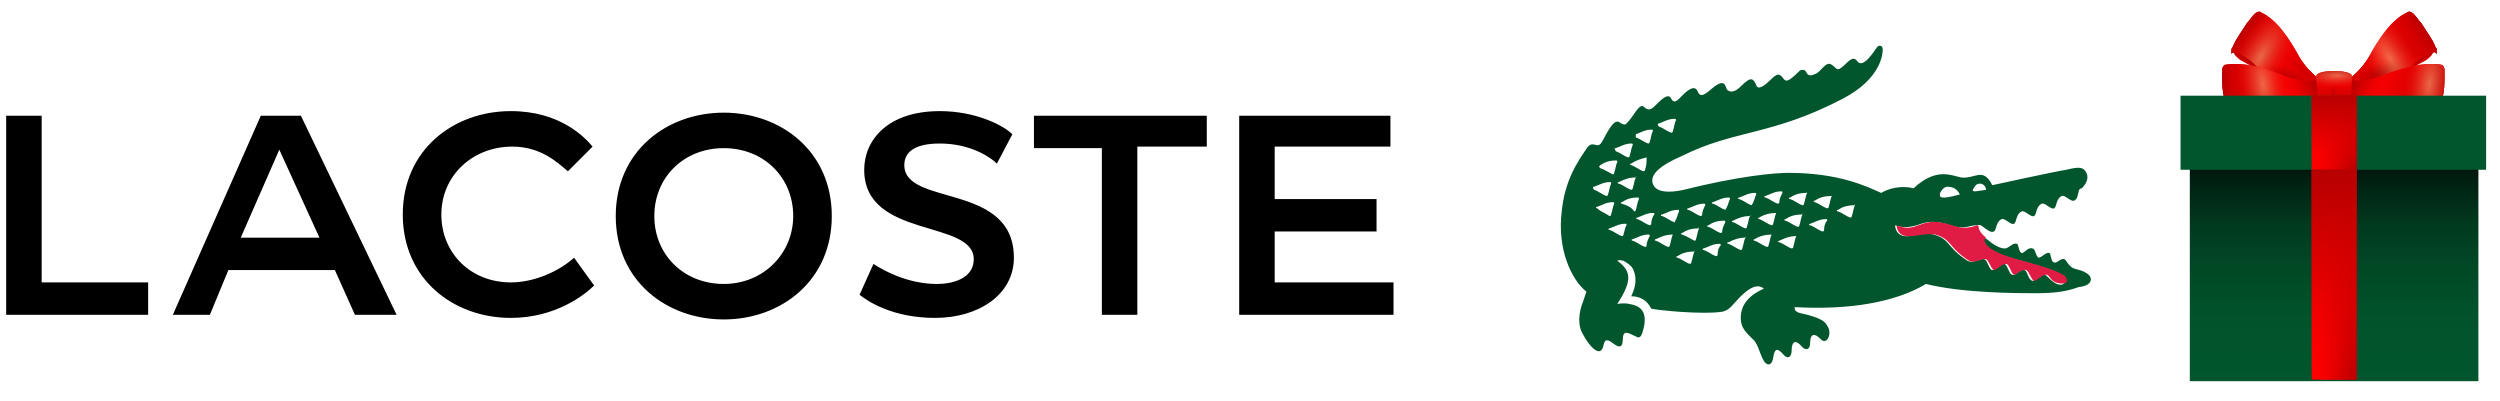 <?xml version="1.0" encoding="utf-8"?>
<!-- Generator: Adobe Illustrator 26.0.1, SVG Export Plug-In . SVG Version: 6.00 Build 0)  -->
<svg version="1.1" id="Layer_1" xmlns="http://www.w3.org/2000/svg" xmlns:xlink="http://www.w3.org/1999/xlink" x="0px" y="0px"
	 viewBox="0 0 162 26" style="enable-background:new 0 0 162 26;" xml:space="preserve">
<style type="text/css">
	.st0{fill:#01562D;}
	.st1{fill:#E01C44;}
	.st2{fill:#FF0000;}
	.st3{fill:url(#SVGID_1_);}
	.st4{fill:url(#SVGID_00000120539886499839937280000013310989163432335030_);}
	.st5{fill:url(#SVGID_00000103258807398387916520000015936945953685556867_);}
	.st6{fill:url(#SVGID_00000122697174195458829340000016846939681661587072_);}
	.st7{fill:url(#SVGID_00000005247568278392415520000010232229536212686517_);}
	.st8{fill:url(#SVGID_00000119085990461165671530000017262787668648614797_);}
	.st9{fill:url(#SVGID_00000073701243809564610740000010332897954470523577_);}
	.st10{fill:url(#SVGID_00000151530209315422438620000004167942531445370799_);}
	.st11{fill:url(#SVGID_00000150086705965632425700000004187607256941508262_);}
	.st12{fill:url(#SVGID_00000053516765085140287090000006199761387401391501_);}
	.st13{opacity:0.4;fill:url(#SVGID_00000008136738679107966860000012983604333011814533_);enable-background:new    ;}
	.st14{fill:url(#SVGID_00000003825580381213319870000004015169667603205267_);}
	.st15{fill:url(#SVGID_00000154417608594407265610000010556048821213386893_);}
	.st16{fill:url(#SVGID_00000049194691966340542830000002105944420978654389_);}
	.st17{fill:url(#SVGID_00000114032337423858688560000008887044723065287073_);}
	.st18{fill:url(#SVGID_00000088105356109713189250000012051428113999781291_);}
	.st19{fill:url(#SVGID_00000163795035679945603570000007097189603635660218_);}
	.st20{fill:url(#SVGID_00000070093445440073763280000009396128868229071530_);}
	.st21{fill:url(#SVGID_00000064333753695720020420000013124445897415647407_);}
	.st22{fill:url(#SVGID_00000033346432208139776020000016132466018369704849_);}
	.st23{fill:url(#SVGID_00000077324448518463471960000008006556381999895690_);}
	.st24{fill:url(#SVGID_00000087392980451155261050000009922355291925568643_);}
	.st25{fill:url(#SVGID_00000143594797288879901840000001689234519249784229_);}
	.st26{opacity:0.4;fill:url(#SVGID_00000057114380627433038660000006870290036990169243_);enable-background:new    ;}
	.st27{fill:url(#SVGID_00000154395816152065579700000016731960926165198982_);}
	.st28{fill:url(#SVGID_00000011000094003861200650000005169975836961901728_);}
	.st29{fill:url(#SVGID_00000076572607263295027140000004308942873147468723_);}
	.st30{fill:url(#SVGID_00000147206727377180156650000018163741127126217377_);}
	.st31{fill:url(#SVGID_00000169557239174318415050000010161987915432268958_);}
	.st32{fill:url(#SVGID_00000090994118161293835690000005009254729887073947_);}
	.st33{fill:url(#SVGID_00000103240225750254801010000014035319433575424682_);}
	.st34{fill:url(#SVGID_00000000223112467095294830000012196600049641351102_);}
	.st35{opacity:0.4;fill:url(#SVGID_00000117645049399502097890000010106507019617649051_);enable-background:new    ;}
	.st36{fill:url(#SVGID_00000162313606127275597750000004357754682994782102_);}
	.st37{fill:url(#SVGID_00000012442444988240477030000007199095729261849004_);}
	.st38{fill:url(#SVGID_00000104702411465314418840000016208562887259972759_);}
	.st39{fill:url(#SVGID_00000083783967940781476390000009591658337292481920_);}
	.st40{fill:url(#SVGID_00000085939918519408091920000003967677679296866206_);}
	.st41{fill:url(#SVGID_00000083809714992329546080000011837033674538823065_);}
	.st42{fill:url(#SVGID_00000021100534042834073910000015140842647717483930_);}
	.st43{fill:url(#SVGID_00000173135592922264167700000009982522513199910043_);}
	.st44{fill:url(#SVGID_00000092452815741864909330000005823779537796368042_);}
	.st45{fill:url(#SVGID_00000076568095397312529490000015193793167773674652_);}
	.st46{opacity:0.4;fill:url(#SVGID_00000049197111783877570380000000073191357259926719_);enable-background:new    ;}
	.st47{fill:url(#SVGID_00000111193812223196708630000013198377381199108226_);}
	.st48{fill:url(#SVGID_00000079471303741795913010000001317446681677054081_);}
	.st49{fill:url(#SVGID_00000152978984962192812010000012600806958580569506_);}
	.st50{fill:url(#SVGID_00000063633037721182889120000016642612096793530277_);}
	.st51{fill:url(#SVGID_00000095296676848744919570000016635063517665569160_);}
	.st52{fill:url(#SVGID_00000174596402307841561760000013082233711341401005_);}
	.st53{fill:url(#SVGID_00000029738740137385301280000005410303384084107152_);}
	.st54{fill:url(#SVGID_00000081617017670998254990000001970114112998818226_);}
	.st55{fill:url(#SVGID_00000064332808923001648330000016489385424818459065_);}
	.st56{fill:url(#SVGID_00000137090764251807428310000008383853474342241923_);}
	.st57{fill:url(#SVGID_00000078041778122222682110000007232826683256446625_);}
	.st58{fill:url(#SVGID_00000180337252179277968000000012983775291226453926_);}
	.st59{opacity:0.4;fill:url(#SVGID_00000132787502039606421200000016582014234268066228_);enable-background:new    ;}
	.st60{fill:url(#SVGID_00000051354156288758838040000009126325866910689469_);}
	.st61{fill:url(#SVGID_00000127043612273369629850000002220082470949513097_);}
	.st62{fill:url(#SVGID_00000025433691415492257130000010989903062664989318_);}
	.st63{fill:url(#SVGID_00000024694335923943810890000005350669812235221168_);}
	.st64{fill:url(#SVGID_00000113354318298170346290000012476832399259925943_);}
	.st65{fill:url(#SVGID_00000017486809911122248100000007469451342727369919_);}
	.st66{fill:url(#SVGID_00000136393703236680923730000003277053154001036946_);}
	.st67{fill:url(#SVGID_00000088826652086080819120000012061910896716825493_);}
	.st68{opacity:0.4;fill:url(#SVGID_00000155863307209264302880000015276340573144465586_);enable-background:new    ;}
	.st69{fill:url(#SVGID_00000085965182968811006200000009279548242306798980_);}
	.st70{fill:url(#SVGID_00000023282219224246800370000012072430423743615622_);}
	.st71{fill:url(#SVGID_00000083090376521784123610000002993734906448226471_);}
	.st72{fill:url(#SVGID_00000035519204130509879460000004404899017707805065_);}
	.st73{fill:url(#SVGID_00000097482069836257488310000001670330364439232404_);}
	.st74{fill:url(#SVGID_00000123432692433732972720000001013779309890735769_);}
	.st75{opacity:0.4;fill:url(#SVGID_00000144302093957051166210000002901840382808713394_);enable-background:new    ;}
	.st76{fill:url(#SVGID_00000165202501799495567480000001071803916795665055_);}
	.st77{fill:url(#SVGID_00000005260230965798981240000002832862008610856362_);}
	.st78{fill:url(#SVGID_00000174559788272787616940000008478301843248544426_);}
	.st79{fill:url(#SVGID_00000163036113538895191760000010967938197405106085_);}
	.st80{fill:url(#SVGID_00000132064547730387171190000004272357691787338398_);}
	.st81{fill:url(#SVGID_00000084512132271940527010000016434709973135448219_);}
	.st82{fill:url(#SVGID_00000183220968367946738470000013508749208974635678_);}
	.st83{fill:url(#SVGID_00000087378423146513663080000012442107345501196473_);}
	.st84{fill:url(#SVGID_00000063618387011268239800000014730064148394057399_);}
</style>
<g>
	<path d="M46.9,20.7c3.7,0,7-2.5,7-6.7s-3.3-6.7-7-6.7s-7,2.5-7,6.7S43.2,20.7,46.9,20.7L46.9,20.7z M23,20.4h2.7L19.5,7.5h-2.6
		l-5.7,12.9h2.4l1.2-2.9h6.9L23,20.4z M90.1,7.5h-9.8v12.9h10v-2.1h-7.7V15h6.6v-2.1h-6.6V9.5h7.5V7.5z M55.7,19.1
		c0.5,0.4,2.1,1.5,4.9,1.5c2.8,0,5.1-1.5,5.1-3.9c0-4.9-7.1-3.3-7.1-6c0-0.8,0.6-1.4,2.3-1.4c2,0,3.3,0.9,3.7,1.3l1-1.9
		c-0.6-0.6-2.4-1.5-4.7-1.5C57.5,7.2,56,9.1,56,11c0,4.5,7.1,3.2,7.1,5.8c0,1.1-1.1,1.6-2.4,1.6c-1.9,0-3.5-0.9-4.1-1.3L55.7,19.1z
		 M33.2,9.5c1.9,0,3,1.1,3.6,1.6l1.6-1.6c-0.5-0.6-2.1-2.3-5.3-2.3c-3.7,0-7,2.5-7,6.7s3.3,6.7,7,6.7c2.9,0,4.8-1.5,5.4-2.1
		l-1.3-1.8c-1,0.9-2.6,1.6-4.1,1.6c-2.6,0-4.5-1.9-4.5-4.4C28.6,11.4,30.6,9.5,33.2,9.5L33.2,9.5z M46.9,18.4
		c-2.6,0-4.5-1.9-4.5-4.4s1.9-4.4,4.5-4.4s4.5,1.9,4.5,4.4C51.4,16.4,49.5,18.4,46.9,18.4L46.9,18.4z M71.4,9.5v10.9h2.3V9.5h4.5v-2
		H67v2.1h4.4V9.5z M2.7,7.5H0.4v12.9h9.2v-2.1H2.7V7.5z M18.1,9.7l2.6,5.7h-5.1L18.1,9.7z"/>
	<g>
		<path class="st0" d="M135.2,17.7c-0.3-0.2-0.5-0.2-0.8-0.3c-0.3-0.1-0.5-0.5-0.6-0.6c-0.3-0.1-0.5,0.3-0.7,0.2
			c-0.2,0-0.2-0.6-0.3-0.6c-0.2-0.1-0.5,0.3-0.7,0.3c-0.2-0.1-0.2-0.6-0.4-0.6c-0.3-0.1-0.5,0.3-0.7,0.3c-0.2-0.1-0.2-0.6-0.3-0.6
			c-0.3-0.1-0.5,0.3-0.8,0.3c-0.2,0-0.5-0.1-0.9-0.4c-0.1-0.1-0.4-0.3-0.4-0.3s-0.2,0-0.1,0.2c0.1,0.5,1,0.9,2.1,1.2
			c1.1,0.3,2.2,0.6,2.8,0.9c0.4,0.2,0.6,0.4,0.4,0.6c-0.1,0.2-0.4,0.2-0.7,0s-0.4-0.4-0.6-0.5c-0.2-0.1-0.6,0.4-0.8,0.4
			c-0.3-0.1-0.3-0.6-0.5-0.7c-0.3-0.1-0.6,0.4-0.8,0.3c-0.2,0-0.3-0.6-0.5-0.7c-0.3-0.1-0.6,0.4-0.8,0.4s-0.3-0.6-0.5-0.7
			c-0.3-0.1-0.7,0.3-1.1,0.1c-1.4-0.9-1.1-1.4-2.2-1.7c-0.5-0.2-1.2,0-1.6,0.1c-0.9,0.1-0.9-0.7-0.9-0.7c0.3,0.1,0.7,0.2,1.4,0
			c0.8-0.3,1.2-0.3,2.2,0c0.8,0.3,1.3,0,1.6,0c0.1,0,0.3-0.1,0.5,0.1c0.3,0.2,0.5,0.4,0.7,0.3c0.2-0.1,0.1-0.6,0.5-0.8
			c0.2-0.1,0.6,0.4,0.8,0.3c0.2-0.1,0.1-0.6,0.5-0.8c0.2-0.1,0.6,0.4,0.8,0.3c0.2-0.1,0.1-0.6,0.5-0.8c0.2-0.1,0.6,0.4,0.8,0.3
			c0.2-0.1,0.1-0.6,0.5-0.8c0.2-0.1,0.6,0.4,0.8,0.3l0,0c0.2-0.1,0.2-0.2,0.3-0.6c0-0.1,0.1-0.2,0.2-0.2c0.2-0.2,0.5-0.6,0.3-1
			s-0.5-0.4-1.3-0.2c-0.7,0.1-4.8,1-4.8,1c-0.6-1.2-1.1-0.4-2-0.5c-0.6-0.1-1.6-0.7-3.1,0.7c-0.8-0.2-1.6,0-2.1,0.3
			c-0.9-0.4-2.7-1.3-6-1.3c-0.9,0-3.2,0.2-6.8,1.1c-0.9,0.2-1.8,0.2-2-0.4c-0.2-0.6,0.5-1.2,1.9-1.8c3.4-1.7,5.8-1.3,10.4-3.7
			c2.5-1.3,2.6-2.9,2.6-3.2s-0.3-0.3-0.4-0.1c-0.8,1.2-1.1,1.1-1.3,0.8c-0.3-0.3-0.6,0.2-1,0.5c-0.3,0.2-0.3,0-0.6-0.2
			c-0.4-0.3-0.7,0.5-1.1,0.6c-0.4,0.2-0.5,0-0.6-0.2c-0.1-0.1-0.3-0.1-0.4,0c-0.8,0.8-0.9,0.7-1.1,0.4c-0.2-0.2-0.3-0.3-0.8,0.2
			c-0.3,0.3-0.8,0.7-0.9,0.3c-0.2-0.4-0.3-0.6-1,0.1c-0.4,0.4-0.7,0.4-0.9,0.2c-0.1-0.2-0.1-0.7-0.8-0.2c-0.6,0.5-0.9,0.8-1.1,0.3
			c-0.2-0.4-0.6-0.1-1,0.3c-0.2,0.2-0.5,0.6-0.7,0.2s-0.6,0-1.1,0.5c-0.3,0.3-0.5,0.2-0.7,0c-0.3-0.2-0.6,0.6-1.1,1.1
			c-0.1,0.1-0.2,0.1-0.5-0.1c-0.4-0.2-0.9,1-1.1,1.3c-0.3,0.5-0.5-0.1-0.9,0.3c-0.7,1-1.5,2.2-1.7,4.2c-0.3,2.4,0.6,4.4,1.6,5.2
			c0,0-0.1,0.3-0.2,0.6c-0.3,0.7-0.4,1.6,0,2.2c0.3,0.6,1.1,1.6,1.3,0.7c0.1-0.5,0.3-0.4,0.7-0.1c0.7,0.5,0.5-0.4,0.6-0.6
			s0.2-0.2,0.8,0.1c0.3,0.2,0.4-0.1,0.5-0.5c0.3-1.2-0.3-1.5-0.9-1.6c-0.4-0.1-0.8,0-0.8,0c0.9-1.4,1-2.1,0-2.8c0.2-0.1,0.3,0,0.4,0
			c0.2,0.1,0.5,0.3,0.6,0.5s0.4,0.8-0.1,1.8c0.2,0,0.9,0,1.3,0.8c0.4,0.1,3.3,0.4,4.6,0.2c0.5-0.1,0.7-0.5,1.1-0.9
			c0.5-0.5,1.1-1,1.6-0.6c-0.9,0.4-1.5,1-1.5,1.9c0,0.6,0.3,0.9,0.7,1.3c0.4,0.3,0.5,0.9,0.7,1.3c0.2,0.5,0.6,0.6,0.7,0
			c0.1-0.7,0.3-0.6,0.6-0.3c0.3,0.4,0.6,0.3,0.6-0.2s0.2-0.8,0.7-0.2c0.2,0.2,0.5,0.2,0.5-0.3c0-0.6,0.3-0.6,0.6-0.3
			c0.1,0.1,0.2,0.2,0.3,0.2c0.3,0,0.5-0.6,0.2-1c-0.1-0.2-0.3-0.5-1.7-0.8c-0.5-0.1-0.4-0.4-0.4-0.4c3.5,0.2,6.5-0.3,8.5-1.5
			c2.4,0.6,6,0.6,7.1,0.6c1.2,0,2-0.1,2.8-0.4C135.7,18.5,135.6,17.9,135.2,17.7z M127.9,12.2c0.1-0.2,0.2-0.3,0.4-0.3
			c0.3,0,0.4,0.3,0.4,0.4l-0.7,0.1C127.8,12.4,127.8,12.3,127.9,12.2z M126.2,12.1c0.5,0,0.7,0.3,0.8,0.5c0,0-0.7,0.2-1,0.2
			c-0.2,0-0.3,0-0.3-0.2C125.7,12.5,125.9,12.1,126.2,12.1z M107.5,8c0.3-0.1,0.6-0.3,1-0.3c0.1,0,0.1,0,0.1,0.1
			c-0.1,0.2-0.1,0.4-0.2,0.7c0,0.1-0.1,0.1-0.1,0.1c-0.3-0.1-0.5-0.3-0.8-0.4C107.4,8.1,107.4,8,107.5,8z M106,8.7
			c0.3-0.1,0.6-0.3,1-0.3c0.1,0,0.1,0,0.1,0.1c-0.1,0.2-0.1,0.4-0.2,0.7c0,0.1-0.1,0.1-0.1,0.1c-0.3-0.1-0.5-0.3-0.8-0.4
			C106,8.8,106,8.7,106,8.7z M106.7,10.2C106.7,10.2,106.8,10.2,106.7,10.2c0,0.3,0,0.5-0.1,0.8c0,0.1-0.1,0.1-0.1,0.1
			c-0.3-0.1-0.5-0.3-0.8-0.4c-0.1,0-0.1-0.1,0-0.1C106,10.4,106.3,10.3,106.7,10.2z M106,11.5c-0.1,0.2-0.1,0.4-0.2,0.7
			c0,0.1-0.1,0.1-0.1,0.1c-0.3-0.1-0.5-0.3-0.8-0.4c-0.1,0-0.1-0.1,0-0.1C105.3,11.6,105.6,11.5,106,11.5
			C106,11.4,106.1,11.4,106,11.5z M104.7,9.6c0.3-0.1,0.6-0.3,1-0.3c0.1,0,0.1,0,0.1,0.1c-0.1,0.2-0.1,0.4-0.2,0.7
			c0,0.1-0.1,0.1-0.1,0.1c-0.3-0.1-0.5-0.3-0.8-0.4C104.6,9.6,104.6,9.6,104.7,9.6z M103.7,10.7c0.3-0.2,0.6-0.3,1-0.3
			c0.1,0,0.1,0,0.1,0.1c-0.1,0.2-0.1,0.4-0.2,0.7c0,0.1-0.1,0.1-0.1,0.1c-0.2-0.1-0.5-0.3-0.8-0.4C103.6,10.8,103.6,10.8,103.7,10.7
			z M103.3,12.1c0.3-0.1,0.6-0.3,1-0.3c0.1,0,0.1,0,0.1,0.1c-0.1,0.2-0.1,0.4-0.2,0.7c0,0.1-0.1,0.1-0.1,0.1
			c-0.3-0.1-0.5-0.3-0.8-0.4C103.2,12.2,103.2,12.1,103.3,12.1z M103.5,13.5c-0.1,0-0.1-0.1,0-0.1c0.3-0.1,0.6-0.3,1-0.3
			c0.1,0,0.1,0,0.1,0.1c-0.1,0.2-0.1,0.4-0.2,0.7c0,0.1-0.1,0.1-0.1,0.1C104,13.8,103.7,13.7,103.5,13.5z M105.2,15.2
			c0,0.1-0.1,0.1-0.1,0.1c-0.3-0.1-0.5-0.3-0.8-0.4c-0.1,0-0.1-0.1,0-0.1c0.3-0.1,0.6-0.3,1-0.3c0.1,0,0.1,0,0.1,0.1
			C105.3,14.7,105.3,14.9,105.2,15.2z M105.1,13.2c-0.1,0-0.1-0.1,0-0.1c0.3-0.2,0.6-0.3,1-0.3c0.1,0,0.1,0,0.1,0.1
			c-0.1,0.2-0.1,0.4-0.2,0.7c0,0.1-0.1,0.1-0.1,0.1C105.7,13.4,105.4,13.3,105.1,13.2z M106.7,15.9c0,0.1-0.1,0.1-0.1,0.1
			c-0.3-0.1-0.5-0.3-0.8-0.4c-0.1,0-0.1-0.1,0-0.1c0.3-0.1,0.6-0.3,1-0.3c0.1,0,0.1,0,0.1,0.1C106.8,15.5,106.7,15.7,106.7,15.9z
			 M107,14.5c0,0.1-0.1,0.1-0.1,0.1c-0.3-0.1-0.5-0.3-0.8-0.4c-0.1,0-0.1-0.1,0-0.1c0.3-0.1,0.6-0.3,1-0.3c0.1,0,0.1,0,0.1,0.1
			C107.1,14,107,14.3,107,14.5z M108.4,15.2c-0.1,0.2-0.1,0.4-0.2,0.7c0,0.1-0.1,0.1-0.1,0.1c-0.3-0.1-0.5-0.3-0.8-0.4
			c-0.1,0-0.1-0.1,0-0.1C107.7,15.3,108,15.2,108.4,15.2C108.4,15.1,108.4,15.2,108.4,15.2z M108.5,14.4c-0.3-0.1-0.5-0.3-0.8-0.4
			c-0.1,0-0.1-0.1,0-0.1c0.3-0.1,0.6-0.3,1-0.3c0.1,0,0.1,0,0.1,0.1C108.7,13.9,108.7,14.1,108.5,14.4
			C108.6,14.4,108.5,14.5,108.5,14.4z M109.8,16.3c-0.1,0.2-0.1,0.4-0.2,0.7c0,0.1-0.1,0.1-0.1,0.1c-0.3-0.1-0.5-0.3-0.8-0.4
			c-0.1,0-0.1-0.1,0-0.1C109,16.4,109.3,16.3,109.8,16.3C109.7,16.2,109.8,16.2,109.8,16.3z M110.1,14.8c-0.1,0.2-0.1,0.4-0.2,0.7
			c0,0.1-0.1,0.1-0.1,0.1c-0.2-0.1-0.5-0.3-0.8-0.4c-0.1,0-0.1-0.1,0-0.1C109.3,14.9,109.6,14.8,110.1,14.8
			C110,14.7,110.1,14.7,110.1,14.8z M110.3,13.9c0,0.1-0.1,0.1-0.1,0.1c-0.3-0.1-0.5-0.3-0.8-0.4c-0.1,0-0.1-0.1,0-0.1
			c0.3-0.1,0.6-0.3,1-0.3c0.1,0,0.1,0,0.1,0.1C110.4,13.5,110.3,13.7,110.3,13.9z M111.3,16.5c0,0.1-0.1,0.1-0.1,0.1
			c-0.3-0.1-0.5-0.3-0.8-0.4c-0.1,0-0.1-0.1,0-0.1c0.3-0.1,0.6-0.3,1-0.3c0.1,0,0.1,0,0.1,0.1C111.4,16,111.3,16.2,111.3,16.5z
			 M111.6,15c0,0.1-0.1,0.1-0.1,0.1c-0.3-0.1-0.5-0.3-0.8-0.4c-0.1,0-0.1-0.1,0-0.1c0.3-0.2,0.6-0.3,1-0.3c0.1,0,0.1,0,0.1,0.1
			C111.7,14.6,111.6,14.8,111.6,15z M111.8,13.6c-0.3-0.1-0.5-0.3-0.8-0.4c-0.1,0-0.1-0.1,0-0.1c0.3-0.1,0.6-0.3,1-0.3
			c0.1,0,0.1,0,0.1,0.1C112,13.1,112,13.3,111.8,13.6C111.9,13.6,111.9,13.6,111.8,13.6z M113.1,15.4c-0.1,0.2-0.1,0.4-0.2,0.7
			c0,0.1-0.1,0.1-0.1,0.1c-0.3-0.1-0.5-0.3-0.8-0.4c-0.1,0-0.1-0.1,0-0.1C112.4,15.5,112.7,15.4,113.1,15.4
			C113.1,15.3,113.2,15.4,113.1,15.4z M113.4,14c-0.1,0.2-0.1,0.4-0.2,0.7c0,0.1-0.1,0.1-0.1,0.1c-0.3-0.1-0.5-0.3-0.8-0.4
			c-0.1,0-0.1-0.1,0-0.1C112.7,14.1,113,14,113.4,14C113.4,13.9,113.5,13.9,113.4,14z M113.5,13.3c-0.3-0.1-0.5-0.3-0.8-0.4
			c-0.1,0-0.1-0.1,0-0.1c0.3-0.1,0.6-0.3,1-0.3c0.1,0,0.1,0,0.1,0.1C113.7,12.8,113.7,13,113.5,13.3L113.5,13.3z M114.8,15.2
			c-0.1,0.2-0.1,0.4-0.2,0.7c0,0.1-0.1,0.1-0.1,0.1c-0.3-0.1-0.5-0.3-0.8-0.4c-0.1,0-0.1-0.1,0-0.1C114,15.3,114.4,15.2,114.8,15.2
			L114.8,15.2z M115.1,13.8c-0.1,0.2-0.1,0.4-0.2,0.7c0,0.1-0.1,0.1-0.1,0.1c-0.3-0.1-0.5-0.3-0.8-0.4c-0.1,0-0.1-0.1,0-0.1
			C114.3,13.9,114.7,13.8,115.1,13.8C115.1,13.7,115.1,13.8,115.1,13.8z M115.3,13.1c0,0.1-0.1,0.1-0.1,0.1
			c-0.3-0.1-0.5-0.3-0.8-0.4c-0.1,0-0.1-0.1,0-0.1c0.3-0.1,0.6-0.3,1-0.3c0.1,0,0.1,0,0.1,0.1C115.4,12.7,115.3,12.9,115.3,13.1z
			 M116.4,15.3c-0.1,0.2-0.1,0.4-0.2,0.7c0,0.1-0.1,0.1-0.1,0.1c-0.3-0.1-0.5-0.3-0.8-0.4c-0.1,0-0.1-0.1,0-0.1
			C115.7,15.4,116,15.3,116.4,15.3C116.4,15.2,116.4,15.3,116.4,15.3z M116.8,13.9c-0.1,0.2-0.1,0.4-0.2,0.7c0,0.1-0.1,0.1-0.1,0.1
			c-0.3-0.1-0.5-0.3-0.8-0.4c-0.1,0-0.1-0.1,0-0.1C116,14,116.3,13.9,116.8,13.9C116.7,13.8,116.8,13.8,116.8,13.9z M117.1,12.5
			c-0.1,0.2-0.1,0.4-0.2,0.7c0,0.1-0.1,0.1-0.1,0.1c-0.3-0.1-0.5-0.3-0.8-0.4c-0.1,0-0.1-0.1,0-0.1
			C116.3,12.6,116.6,12.5,117.1,12.5C117,12.4,117.1,12.4,117.1,12.5z M118.2,14.9c0,0.1-0.1,0.1-0.1,0.1c-0.3-0.1-0.5-0.3-0.8-0.4
			c-0.1,0-0.1-0.1,0-0.1c0.3-0.1,0.6-0.3,1-0.3c0.1,0,0.1,0,0.1,0.1C118.3,14.4,118.2,14.6,118.2,14.9z M118.7,12.7
			c-0.1,0.2-0.1,0.4-0.2,0.7c0,0.1-0.1,0.1-0.1,0.1c-0.3-0.1-0.5-0.3-0.8-0.4c-0.1,0-0.1-0.1,0-0.1
			C117.9,12.8,118.2,12.7,118.7,12.7C118.6,12.6,118.7,12.7,118.7,12.7z M120.2,13.3c-0.1,0.2-0.1,0.4-0.2,0.7
			c0,0.1-0.1,0.1-0.1,0.1c-0.3-0.1-0.5-0.3-0.8-0.4c-0.1,0-0.1-0.1,0-0.1C119.4,13.4,119.7,13.3,120.2,13.3
			C120.1,13.2,120.2,13.2,120.2,13.3z"/>
		<g>
			<path class="st1" d="M126.5,14.6c-1-0.3-1.4-0.3-2.2,0c-0.7,0.3-1.1,0.1-1.4,0c0,0,0,0.8,0.9,0.7c0.4,0,1.1-0.2,1.6-0.1
				c1.1,0.3,0.8,0.8,2.2,1.7c0.4,0.2,0.8-0.2,1.1-0.1c0.2,0.1,0.3,0.6,0.5,0.7c0.2,0,0.5-0.4,0.8-0.4c0.2,0,0.3,0.6,0.5,0.7
				c0.2,0,0.5-0.4,0.8-0.3c0.2,0.1,0.3,0.6,0.5,0.7c0.2,0,0.5-0.4,0.8-0.4c0.2,0,0.2,0.3,0.6,0.5c0.3,0.1,0.6,0.1,0.7,0
				c0.1-0.2,0-0.4-0.4-0.6c-0.6-0.3-1.7-0.6-2.8-0.9s-2-0.7-2.1-1.2c0-0.2,0.1-0.2,0.1-0.2c-0.4-0.3-0.5-0.6-0.5-0.8l0,0l0,0l0,0
				l0,0h-0.1C127.8,14.7,127.3,14.9,126.5,14.6z"/>
		</g>
	</g>
</g>
<g>
	<g>
		<g>
			<g>
				<g>
					<path class="st2" d="M150.5,6.9c0,0-0.3,0.3-0.6,0.7c-0.6,1-2.4,3.5-4.2,4.2l0.6-1.6c0,0-1.2,0-1.7,0c0,0,2-1.1,2.7-2
						c0.7-0.8,1.4-1.2,1.7-1.5s0.7-0.4,0.7-0.4l0.8,0.2V6.9z"/>
					
						<linearGradient id="SVGID_1_" gradientUnits="userSpaceOnUse" x1="952.393" y1="-270.921" x2="957.159" y2="-265.606" gradientTransform="matrix(0.991 0.118 0.104 -0.973 -770.827 -364.866)">
						<stop  offset="0" style="stop-color:#B70000"/>
						<stop  offset="1" style="stop-color:#FF0000;stop-opacity:0"/>
					</linearGradient>
					<path class="st3" d="M150.5,6.9c0,0-0.3,0.3-0.6,0.7c-0.6,1-2.4,3.5-4.2,4.2l0.6-1.6c0,0-1.2,0-1.7,0c0,0,2-1.1,2.7-2
						c0.7-0.8,1.4-1.2,1.7-1.5s0.7-0.4,0.7-0.4l0.8,0.2V6.9z"/>
					
						<linearGradient id="SVGID_00000054226767875216405130000013860867589766257340_" gradientUnits="userSpaceOnUse" x1="952.393" y1="-270.921" x2="957.159" y2="-265.606" gradientTransform="matrix(0.991 0.118 0.104 -0.973 -770.827 -364.866)">
						<stop  offset="0" style="stop-color:#B70000"/>
						<stop  offset="1" style="stop-color:#FF0000;stop-opacity:0"/>
					</linearGradient>
					<path style="fill:url(#SVGID_00000054226767875216405130000013860867589766257340_);" d="M150.5,6.9c0,0-0.3,0.3-0.6,0.7
						c-0.6,1-2.4,3.5-4.2,4.2l0.6-1.6c0,0-1.2,0-1.7,0c0,0,2-1.1,2.7-2c0.7-0.8,1.4-1.2,1.7-1.5s0.7-0.4,0.7-0.4l0.8,0.2V6.9z"/>
					
						<linearGradient id="SVGID_00000176764681421219816160000005943682964367149961_" gradientUnits="userSpaceOnUse" x1="954.093" y1="-266.459" x2="954.989" y2="-269.799" gradientTransform="matrix(0.991 0.118 0.104 -0.973 -770.827 -364.866)">
						<stop  offset="0" style="stop-color:#B70000"/>
						<stop  offset="1" style="stop-color:#FF0000;stop-opacity:0"/>
					</linearGradient>
					<path style="fill:url(#SVGID_00000176764681421219816160000005943682964367149961_);" d="M150.5,6.9c0,0-0.3,0.3-0.6,0.7
						c-0.6,1-2.4,3.5-4.2,4.2l0.6-1.6c0,0-1.2,0-1.7,0c0,0,2-1.1,2.7-2c0.7-0.8,1.4-1.2,1.7-1.5s0.7-0.4,0.7-0.4l0.8,0.2V6.9z"/>
					
						<linearGradient id="SVGID_00000090284183083564166550000006758450375896667018_" gradientUnits="userSpaceOnUse" x1="954.093" y1="-266.459" x2="954.989" y2="-269.799" gradientTransform="matrix(0.991 0.118 0.104 -0.973 -770.827 -364.866)">
						<stop  offset="0" style="stop-color:#B70000"/>
						<stop  offset="1" style="stop-color:#FF0000;stop-opacity:0"/>
					</linearGradient>
					<path style="fill:url(#SVGID_00000090284183083564166550000006758450375896667018_);" d="M150.5,6.9c0,0-0.3,0.3-0.6,0.7
						c-0.6,1-2.4,3.5-4.2,4.2l0.6-1.6c0,0-1.2,0-1.7,0c0,0,2-1.1,2.7-2c0.7-0.8,1.4-1.2,1.7-1.5s0.7-0.4,0.7-0.4l0.8,0.2V6.9z"/>
					
						<linearGradient id="SVGID_00000134245178820702018240000010726246860647193267_" gradientUnits="userSpaceOnUse" x1="954.093" y1="-266.459" x2="954.989" y2="-269.799" gradientTransform="matrix(0.991 0.118 0.104 -0.973 -770.827 -364.866)">
						<stop  offset="0" style="stop-color:#B70000"/>
						<stop  offset="1" style="stop-color:#FF0000;stop-opacity:0"/>
					</linearGradient>
					<path style="fill:url(#SVGID_00000134245178820702018240000010726246860647193267_);" d="M150.5,6.9c0,0-0.3,0.3-0.6,0.7
						c-0.6,1-2.4,3.5-4.2,4.2l0.6-1.6c0,0-1.2,0-1.7,0c0,0,2-1.1,2.7-2c0.7-0.8,1.4-1.2,1.7-1.5s0.7-0.4,0.7-0.4l0.8,0.2V6.9z"/>
					
						<linearGradient id="SVGID_00000115489879607672221340000006595493771470139799_" gradientUnits="userSpaceOnUse" x1="954.093" y1="-266.459" x2="954.989" y2="-269.799" gradientTransform="matrix(0.991 0.118 0.104 -0.973 -770.827 -364.866)">
						<stop  offset="0" style="stop-color:#B70000"/>
						<stop  offset="1" style="stop-color:#FF0000;stop-opacity:0"/>
					</linearGradient>
					<path style="fill:url(#SVGID_00000115489879607672221340000006595493771470139799_);" d="M150.5,6.9c0,0-0.3,0.3-0.6,0.7
						c-0.6,1-2.4,3.5-4.2,4.2l0.6-1.6c0,0-1.2,0-1.7,0c0,0,2-1.1,2.7-2c0.7-0.8,1.4-1.2,1.7-1.5s0.7-0.4,0.7-0.4l0.8,0.2V6.9z"/>
					
						<linearGradient id="SVGID_00000121963748027696327890000004221976036705172362_" gradientUnits="userSpaceOnUse" x1="954.093" y1="-266.459" x2="954.989" y2="-269.799" gradientTransform="matrix(0.991 0.118 0.104 -0.973 -770.827 -364.866)">
						<stop  offset="0" style="stop-color:#B70000"/>
						<stop  offset="0.124" style="stop-color:#CC0000;stop-opacity:0.875"/>
						<stop  offset="0.302" style="stop-color:#E20000;stop-opacity:0.698"/>
						<stop  offset="0.494" style="stop-color:#F20000;stop-opacity:0.506"/>
						<stop  offset="0.711" style="stop-color:#FC0000;stop-opacity:0.289"/>
						<stop  offset="1" style="stop-color:#FF0000;stop-opacity:0"/>
					</linearGradient>
					<path style="fill:url(#SVGID_00000121963748027696327890000004221976036705172362_);" d="M150.5,6.9c0,0-0.3,0.3-0.6,0.7
						c-0.6,1-2.4,3.5-4.2,4.2l0.6-1.6c0,0-1.2,0-1.7,0c0,0,2-1.1,2.7-2c0.7-0.8,1.4-1.2,1.7-1.5s0.7-0.4,0.7-0.4l0.8,0.2V6.9z"/>
					
						<linearGradient id="SVGID_00000027562774165923098900000016683028945662506917_" gradientUnits="userSpaceOnUse" x1="953.783" y1="-267.352" x2="955.148" y2="-268.598" gradientTransform="matrix(0.991 0.118 0.104 -0.973 -770.827 -364.866)">
						<stop  offset="0" style="stop-color:#B70000"/>
						<stop  offset="0.322" style="stop-color:#D30000;stop-opacity:0.678"/>
						<stop  offset="0.758" style="stop-color:#F30000;stop-opacity:0.241"/>
						<stop  offset="1" style="stop-color:#FF0000;stop-opacity:0"/>
					</linearGradient>
					<path style="fill:url(#SVGID_00000027562774165923098900000016683028945662506917_);" d="M150.5,6.9c0,0-0.3,0.3-0.6,0.7
						c-0.6,1-2.4,3.5-4.2,4.2l0.6-1.6c0,0-1.2,0-1.7,0c0,0,2-1.1,2.7-2c0.7-0.8,1.4-1.2,1.7-1.5s0.7-0.4,0.7-0.4l0.8,0.2V6.9z"/>
					
						<radialGradient id="SVGID_00000000942395485613256720000005645517065747146648_" cx="11.858" cy="-6720.174" r="2.896" gradientTransform="matrix(0.54 -0.815 -0.107 -6.976718e-02 -577.589 -452.413)" gradientUnits="userSpaceOnUse">
						<stop  offset="0" style="stop-color:#B70000"/>
						<stop  offset="0.248" style="stop-color:#C40000;stop-opacity:0.752"/>
						<stop  offset="0.705" style="stop-color:#E60000;stop-opacity:0.295"/>
						<stop  offset="1" style="stop-color:#FF0000;stop-opacity:0"/>
					</radialGradient>
					<path style="fill:url(#SVGID_00000000942395485613256720000005645517065747146648_);" d="M150.5,6.9c0,0-0.3,0.3-0.6,0.7
						c-0.6,1-2.4,3.5-4.2,4.2l0.6-1.6c0,0-1.2,0-1.7,0c0,0,2-1.1,2.7-2c0.7-0.8,1.4-1.2,1.7-1.5s0.7-0.4,0.7-0.4l0.8,0.2V6.9z"/>
					
						<radialGradient id="SVGID_00000054245024789566071540000016067473058119664774_" cx="-61.52" cy="-6537.934" r="2.896" gradientTransform="matrix(0.47 -0.857 -0.113 -6.101276e-02 -557.339 -445.914)" gradientUnits="userSpaceOnUse">
						<stop  offset="0" style="stop-color:#B70000"/>
						<stop  offset="0.248" style="stop-color:#C40000;stop-opacity:0.752"/>
						<stop  offset="0.705" style="stop-color:#E60000;stop-opacity:0.295"/>
						<stop  offset="1" style="stop-color:#FF0000;stop-opacity:0"/>
					</radialGradient>
					<path style="fill:url(#SVGID_00000054245024789566071540000016067473058119664774_);" d="M150.5,6.9c0,0-0.3,0.3-0.6,0.7
						c-0.6,1-2.4,3.5-4.2,4.2l0.6-1.6c0,0-1.2,0-1.7,0c0,0,2-1.1,2.7-2c0.7-0.8,1.4-1.2,1.7-1.5s0.7-0.4,0.7-0.4l0.8,0.2V6.9z"/>
					
						<radialGradient id="SVGID_00000133513527175284977790000007883002290291120313_" cx="-677.381" cy="522.508" r="2.896" gradientTransform="matrix(-0.749 -0.659 -0.448 0.494 -125.531 -695.589)" gradientUnits="userSpaceOnUse">
						<stop  offset="0" style="stop-color:#FFFFB0"/>
						<stop  offset="8.953077e-02" style="stop-color:#FFF2A7;stop-opacity:0.91"/>
						<stop  offset="0.255" style="stop-color:#FFD090;stop-opacity:0.745"/>
						<stop  offset="0.478" style="stop-color:#FF9969;stop-opacity:0.522"/>
						<stop  offset="0.747" style="stop-color:#FF4D35;stop-opacity:0.253"/>
						<stop  offset="1" style="stop-color:#FF0000;stop-opacity:0"/>
					</radialGradient>
					
						<path style="opacity:0.4;fill:url(#SVGID_00000133513527175284977790000007883002290291120313_);enable-background:new    ;" d="
						M150.5,6.9c0,0-0.3,0.3-0.6,0.7c-0.6,1-2.4,3.5-4.2,4.2l0.6-1.6c0,0-1.2,0-1.7,0c0,0,2-1.1,2.7-2c0.7-0.8,1.4-1.2,1.7-1.5
						s0.7-0.4,0.7-0.4l0.8,0.2V6.9z"/>
					<g>
						<path class="st2" d="M145.7,3.2c0,0-0.7-0.3-1-0.2c0,0-0.2,0.4,0.5,0.9c0.7,0.4,1.5,0.7,2.3,1.5l0.5-0.6l-1-1.3L145.7,3.2z"/>
						
							<linearGradient id="SVGID_00000115500733527498027030000017880013377148264835_" gradientUnits="userSpaceOnUse" x1="362.617" y1="259.561" x2="362.8" y2="260.171" gradientTransform="matrix(0.949 0.315 0.315 -0.949 -279.964 136.731)">
							<stop  offset="0" style="stop-color:#FF0000;stop-opacity:0"/>
							<stop  offset="6.268382e-03" style="stop-color:#FE0000;stop-opacity:6.268382e-03"/>
							<stop  offset="0.44" style="stop-color:#D80000;stop-opacity:0.44"/>
							<stop  offset="0.786" style="stop-color:#C00000;stop-opacity:0.786"/>
							<stop  offset="1" style="stop-color:#B70000"/>
						</linearGradient>
						<path style="fill:url(#SVGID_00000115500733527498027030000017880013377148264835_);" d="M145.7,3.2c0,0-0.7-0.3-1-0.2
							c0,0-0.2,0.4,0.5,0.9c0.7,0.4,1.5,0.7,2.3,1.5l0.5-0.6l-1-1.3L145.7,3.2z"/>
						
							<linearGradient id="SVGID_00000102531506212386178150000013507727068291930507_" gradientUnits="userSpaceOnUse" x1="362.466" y1="259.06" x2="362.76" y2="260.04" gradientTransform="matrix(0.949 0.315 0.315 -0.949 -279.964 136.731)">
							<stop  offset="0" style="stop-color:#FF0000;stop-opacity:0"/>
							<stop  offset="6.268382e-03" style="stop-color:#FE0000;stop-opacity:6.268382e-03"/>
							<stop  offset="0.44" style="stop-color:#D80000;stop-opacity:0.44"/>
							<stop  offset="0.786" style="stop-color:#C00000;stop-opacity:0.786"/>
							<stop  offset="1" style="stop-color:#B70000"/>
						</linearGradient>
						<path style="fill:url(#SVGID_00000102531506212386178150000013507727068291930507_);" d="M145.7,3.2c0,0-0.7-0.3-1-0.2
							c0,0-0.2,0.4,0.5,0.9c0.7,0.4,1.5,0.7,2.3,1.5l0.5-0.6l-1-1.3L145.7,3.2z"/>
						<path class="st2" d="M150.8,5.5c0,0-1.1-0.6-1.8-1.8c-0.6-1.1-1.4-2.4-2.5-2.9c-0.1-0.1-0.3,0-0.4,0.1
							c-0.2,0.2-0.3,0.4-0.5,0.6c-0.3,0.5-0.7,1-0.9,1.5c0,0.1-0.1,0.1-0.1,0.2c0,0.1,0,0.2,0,0.3c0.1-0.2,0.3-0.1,0.5,0
							c0.7,0.3,1.2,0.8,1.6,1.4c0.8,1,2.3,1.8,3.1,2L150.8,5.5z"/>
						
							<linearGradient id="SVGID_00000027578186748484022700000016103908730749996932_" gradientUnits="userSpaceOnUse" x1="361.054" y1="260.92" x2="367.555" y2="260.92" gradientTransform="matrix(0.949 0.315 0.315 -0.949 -279.964 136.731)">
							<stop  offset="0" style="stop-color:#B70000"/>
							<stop  offset="0.222" style="stop-color:#C10000;stop-opacity:0.778"/>
							<stop  offset="0.6" style="stop-color:#DC0000;stop-opacity:0.401"/>
							<stop  offset="1" style="stop-color:#FF0000;stop-opacity:0"/>
						</linearGradient>
						<path style="fill:url(#SVGID_00000027578186748484022700000016103908730749996932_);" d="M150.8,5.5c0,0-1.1-0.6-1.8-1.8
							c-0.6-1.1-1.4-2.4-2.5-2.9c-0.1-0.1-0.3,0-0.4,0.1c-0.2,0.2-0.3,0.4-0.5,0.6c-0.3,0.5-0.7,1-0.9,1.5c0,0.1-0.1,0.1-0.1,0.2
							c0,0.1,0,0.2,0,0.3c0.1-0.2,0.3-0.1,0.5,0c0.7,0.3,1.2,0.8,1.6,1.4c0.8,1,2.3,1.8,3.1,2L150.8,5.5z"/>
						
							<linearGradient id="SVGID_00000039832903966948516170000010086045693104748174_" gradientUnits="userSpaceOnUse" x1="364.022" y1="260.946" x2="367.506" y2="260.499" gradientTransform="matrix(0.949 0.315 0.315 -0.949 -279.964 136.731)">
							<stop  offset="0" style="stop-color:#FF0000;stop-opacity:0"/>
							<stop  offset="0.136" style="stop-color:#E60000;stop-opacity:0.136"/>
							<stop  offset="0.294" style="stop-color:#D10000;stop-opacity:0.294"/>
							<stop  offset="0.471" style="stop-color:#C20000;stop-opacity:0.471"/>
							<stop  offset="0.679" style="stop-color:#BA0000;stop-opacity:0.679"/>
							<stop  offset="1" style="stop-color:#B70000"/>
						</linearGradient>
						<path style="fill:url(#SVGID_00000039832903966948516170000010086045693104748174_);" d="M150.8,5.5c0,0-1.1-0.6-1.8-1.8
							c-0.6-1.1-1.4-2.4-2.5-2.9c-0.1-0.1-0.3,0-0.4,0.1c-0.2,0.2-0.3,0.4-0.5,0.6c-0.3,0.5-0.7,1-0.9,1.5c0,0.1-0.1,0.1-0.1,0.2
							c0,0.1,0,0.2,0,0.3c0.1-0.2,0.3-0.1,0.5,0c0.7,0.3,1.2,0.8,1.6,1.4c0.8,1,2.3,1.8,3.1,2L150.8,5.5z"/>
						
							<linearGradient id="SVGID_00000027580337169161327140000004438784634461065660_" gradientUnits="userSpaceOnUse" x1="364.022" y1="260.946" x2="367.506" y2="260.499" gradientTransform="matrix(0.949 0.315 0.315 -0.949 -279.964 136.731)">
							<stop  offset="0" style="stop-color:#FF0000;stop-opacity:0"/>
							<stop  offset="0.136" style="stop-color:#E60000;stop-opacity:0.136"/>
							<stop  offset="0.294" style="stop-color:#D10000;stop-opacity:0.294"/>
							<stop  offset="0.471" style="stop-color:#C20000;stop-opacity:0.471"/>
							<stop  offset="0.679" style="stop-color:#BA0000;stop-opacity:0.679"/>
							<stop  offset="1" style="stop-color:#B70000"/>
						</linearGradient>
						<path style="fill:url(#SVGID_00000027580337169161327140000004438784634461065660_);" d="M150.8,5.5c0,0-1.1-0.6-1.8-1.8
							c-0.6-1.1-1.4-2.4-2.5-2.9c-0.1-0.1-0.3,0-0.4,0.1c-0.2,0.2-0.3,0.4-0.5,0.6c-0.3,0.5-0.7,1-0.9,1.5c0,0.1-0.1,0.1-0.1,0.2
							c0,0.1,0,0.2,0,0.3c0.1-0.2,0.3-0.1,0.5,0c0.7,0.3,1.2,0.8,1.6,1.4c0.8,1,2.3,1.8,3.1,2L150.8,5.5z"/>
						
							<linearGradient id="SVGID_00000010298890733809717990000007032890331719511942_" gradientUnits="userSpaceOnUse" x1="364.022" y1="260.946" x2="367.506" y2="260.499" gradientTransform="matrix(0.949 0.315 0.315 -0.949 -279.964 136.731)">
							<stop  offset="0" style="stop-color:#FF0000;stop-opacity:0"/>
							<stop  offset="0.136" style="stop-color:#E60000;stop-opacity:0.136"/>
							<stop  offset="0.294" style="stop-color:#D10000;stop-opacity:0.294"/>
							<stop  offset="0.471" style="stop-color:#C20000;stop-opacity:0.471"/>
							<stop  offset="0.679" style="stop-color:#BA0000;stop-opacity:0.679"/>
							<stop  offset="1" style="stop-color:#B70000"/>
						</linearGradient>
						<path style="fill:url(#SVGID_00000010298890733809717990000007032890331719511942_);" d="M150.8,5.5c0,0-1.1-0.6-1.8-1.8
							c-0.6-1.1-1.4-2.4-2.5-2.9c-0.1-0.1-0.3,0-0.4,0.1c-0.2,0.2-0.3,0.4-0.5,0.6c-0.3,0.5-0.7,1-0.9,1.5c0,0.1-0.1,0.1-0.1,0.2
							c0,0.1,0,0.2,0,0.3c0.1-0.2,0.3-0.1,0.5,0c0.7,0.3,1.2,0.8,1.6,1.4c0.8,1,2.3,1.8,3.1,2L150.8,5.5z"/>
						
							<linearGradient id="SVGID_00000008149823383299695670000012963963600292197557_" gradientUnits="userSpaceOnUse" x1="364.59" y1="260.923" x2="366.914" y2="260.958" gradientTransform="matrix(0.949 0.315 0.315 -0.949 -279.964 136.731)">
							<stop  offset="0" style="stop-color:#FF0000;stop-opacity:0"/>
							<stop  offset="0.206" style="stop-color:#F80000;stop-opacity:0.206"/>
							<stop  offset="0.502" style="stop-color:#E50000;stop-opacity:0.502"/>
							<stop  offset="0.848" style="stop-color:#C70000;stop-opacity:0.848"/>
							<stop  offset="1" style="stop-color:#B70000"/>
						</linearGradient>
						<path style="fill:url(#SVGID_00000008149823383299695670000012963963600292197557_);" d="M150.8,5.5c0,0-1.1-0.6-1.8-1.8
							c-0.6-1.1-1.4-2.4-2.5-2.9c-0.1-0.1-0.3,0-0.4,0.1c-0.2,0.2-0.3,0.4-0.5,0.6c-0.3,0.5-0.7,1-0.9,1.5c0,0.1-0.1,0.1-0.1,0.2
							c0,0.1,0,0.2,0,0.3c0.1-0.2,0.3-0.1,0.5,0c0.7,0.3,1.2,0.8,1.6,1.4c0.8,1,2.3,1.8,3.1,2L150.8,5.5z"/>
						
							<linearGradient id="SVGID_00000007391296948795125000000008240519944976901273_" gradientUnits="userSpaceOnUse" x1="361.09" y1="261.885" x2="363.296" y2="261.151" gradientTransform="matrix(0.949 0.315 0.315 -0.949 -279.964 136.731)">
							<stop  offset="0" style="stop-color:#B70000"/>
							<stop  offset="0.152" style="stop-color:#C70000;stop-opacity:0.848"/>
							<stop  offset="0.498" style="stop-color:#E50000;stop-opacity:0.502"/>
							<stop  offset="0.793" style="stop-color:#F80000;stop-opacity:0.206"/>
							<stop  offset="1" style="stop-color:#FF0000;stop-opacity:0"/>
						</linearGradient>
						<path style="fill:url(#SVGID_00000007391296948795125000000008240519944976901273_);" d="M150.8,5.5c0,0-1.1-0.6-1.8-1.8
							c-0.6-1.1-1.4-2.4-2.5-2.9c-0.1-0.1-0.3,0-0.4,0.1c-0.2,0.2-0.3,0.4-0.5,0.6c-0.3,0.5-0.7,1-0.9,1.5c0,0.1-0.1,0.1-0.1,0.2
							c0,0.1,0,0.2,0,0.3c0.1-0.2,0.3-0.1,0.5,0c0.7,0.3,1.2,0.8,1.6,1.4c0.8,1,2.3,1.8,3.1,2L150.8,5.5z"/>
						
							<radialGradient id="SVGID_00000090260355473139143920000006685480992296916104_" cx="481.176" cy="6.727" r="2.821" gradientTransform="matrix(0.757 0.653 0.106 -0.123 -215.384 -308.454)" gradientUnits="userSpaceOnUse">
							<stop  offset="0" style="stop-color:#B70000"/>
							<stop  offset="0.248" style="stop-color:#C40000;stop-opacity:0.752"/>
							<stop  offset="0.705" style="stop-color:#E60000;stop-opacity:0.295"/>
							<stop  offset="1" style="stop-color:#FF0000;stop-opacity:0"/>
						</radialGradient>
						<path style="fill:url(#SVGID_00000090260355473139143920000006685480992296916104_);" d="M150.8,5.5c0,0-1.1-0.6-1.8-1.8
							c-0.6-1.1-1.4-2.4-2.5-2.9c-0.1-0.1-0.3,0-0.4,0.1c-0.2,0.2-0.3,0.4-0.5,0.6c-0.3,0.5-0.7,1-0.9,1.5c0,0.1-0.1,0.1-0.1,0.2
							c0,0.1,0,0.2,0,0.3c0.1-0.2,0.3-0.1,0.5,0c0.7,0.3,1.2,0.8,1.6,1.4c0.8,1,2.3,1.8,3.1,2L150.8,5.5z"/>
						
							<radialGradient id="SVGID_00000046324870773885122760000012881378275379668644_" cx="434.229" cy="-654.688" r="2.821" gradientTransform="matrix(0.881 0.472 0.109 -0.203 -161.502 -331.405)" gradientUnits="userSpaceOnUse">
							<stop  offset="0" style="stop-color:#B70000"/>
							<stop  offset="0.248" style="stop-color:#C40000;stop-opacity:0.752"/>
							<stop  offset="0.705" style="stop-color:#E60000;stop-opacity:0.295"/>
							<stop  offset="1" style="stop-color:#FF0000;stop-opacity:0"/>
						</radialGradient>
						<path style="fill:url(#SVGID_00000046324870773885122760000012881378275379668644_);" d="M150.8,5.5c0,0-1.1-0.6-1.8-1.8
							c-0.6-1.1-1.4-2.4-2.5-2.9c-0.1-0.1-0.3,0-0.4,0.1c-0.2,0.2-0.3,0.4-0.5,0.6c-0.3,0.5-0.7,1-0.9,1.5c0,0.1-0.1,0.1-0.1,0.2
							c0,0.1,0,0.2,0,0.3c0.1-0.2,0.3-0.1,0.5,0c0.7,0.3,1.2,0.8,1.6,1.4c0.8,1,2.3,1.8,3.1,2L150.8,5.5z"/>
						
							<radialGradient id="SVGID_00000178899629569166020960000005346483948387629229_" cx="365.13" cy="-453.563" r="2.821" gradientTransform="matrix(0.949 0.315 0.124 -0.373 -141.944 -278.988)" gradientUnits="userSpaceOnUse">
							<stop  offset="0" style="stop-color:#B70000"/>
							<stop  offset="0.248" style="stop-color:#C40000;stop-opacity:0.752"/>
							<stop  offset="0.705" style="stop-color:#E60000;stop-opacity:0.295"/>
							<stop  offset="1" style="stop-color:#FF0000;stop-opacity:0"/>
						</radialGradient>
						<path style="fill:url(#SVGID_00000178899629569166020960000005346483948387629229_);" d="M150.8,5.5c0,0-1.1-0.6-1.8-1.8
							c-0.6-1.1-1.4-2.4-2.5-2.9c-0.1-0.1-0.3,0-0.4,0.1c-0.2,0.2-0.3,0.4-0.5,0.6c-0.3,0.5-0.7,1-0.9,1.5c0,0.1-0.1,0.1-0.1,0.2
							c0,0.1,0,0.2,0,0.3c0.1-0.2,0.3-0.1,0.5,0c0.7,0.3,1.2,0.8,1.6,1.4c0.8,1,2.3,1.8,3.1,2L150.8,5.5z"/>
						
							<radialGradient id="SVGID_00000084515937179263802230000000317868069616273810_" cx="365.13" cy="-453.563" r="2.821" gradientTransform="matrix(0.949 0.315 0.124 -0.373 -141.944 -278.988)" gradientUnits="userSpaceOnUse">
							<stop  offset="0" style="stop-color:#B70000"/>
							<stop  offset="0.248" style="stop-color:#C40000;stop-opacity:0.752"/>
							<stop  offset="0.705" style="stop-color:#E60000;stop-opacity:0.295"/>
							<stop  offset="1" style="stop-color:#FF0000;stop-opacity:0"/>
						</radialGradient>
						<path style="fill:url(#SVGID_00000084515937179263802230000000317868069616273810_);" d="M150.8,5.5c0,0-1.1-0.6-1.8-1.8
							c-0.6-1.1-1.4-2.4-2.5-2.9c-0.1-0.1-0.3,0-0.4,0.1c-0.2,0.2-0.3,0.4-0.5,0.6c-0.3,0.5-0.7,1-0.9,1.5c0,0.1-0.1,0.1-0.1,0.2
							c0,0.1,0,0.2,0,0.3c0.1-0.2,0.3-0.1,0.5,0c0.7,0.3,1.2,0.8,1.6,1.4c0.8,1,2.3,1.8,3.1,2L150.8,5.5z"/>
						
							<radialGradient id="SVGID_00000026147011742502352310000002230432296766876830_" cx="-177.262" cy="2973.675" r="4.303" gradientTransform="matrix(-0.514 0.858 0.341 0.205 -958.651 -453.841)" gradientUnits="userSpaceOnUse">
							<stop  offset="0" style="stop-color:#FFFFB0"/>
							<stop  offset="8.953077e-02" style="stop-color:#FFF2A7;stop-opacity:0.91"/>
							<stop  offset="0.255" style="stop-color:#FFD090;stop-opacity:0.745"/>
							<stop  offset="0.478" style="stop-color:#FF9969;stop-opacity:0.522"/>
							<stop  offset="0.747" style="stop-color:#FF4D35;stop-opacity:0.253"/>
							<stop  offset="1" style="stop-color:#FF0000;stop-opacity:0"/>
						</radialGradient>
						
							<path style="opacity:0.4;fill:url(#SVGID_00000026147011742502352310000002230432296766876830_);enable-background:new    ;" d="
							M150.8,5.5c0,0-1.1-0.6-1.8-1.8c-0.6-1.1-1.4-2.4-2.5-2.9c-0.1-0.1-0.3,0-0.4,0.1c-0.2,0.2-0.3,0.4-0.5,0.6
							c-0.3,0.5-0.7,1-0.9,1.5c0,0.1-0.1,0.1-0.1,0.2c0,0.1,0,0.2,0,0.3c0.1-0.2,0.3-0.1,0.5,0c0.7,0.3,1.2,0.8,1.6,1.4
							c0.8,1,2.3,1.8,3.1,2L150.8,5.5z"/>
					</g>
					<g>
						<path class="st2" d="M145.2,6.7c0,0-0.7,0.2-0.8,0.5c0,0,0.2,0.4,1,0.3s1.6-0.4,2.7-0.3V6.4l-1.7-0.3L145.2,6.7z"/>
						
							<linearGradient id="SVGID_00000127736562361931934060000006889744875181827725_" gradientUnits="userSpaceOnUse" x1="96.459" y1="-302.823" x2="96.642" y2="-302.213" gradientTransform="matrix(0.933 -0.36 -0.36 -0.933 -52.59 -240.281)">
							<stop  offset="0" style="stop-color:#FF0000;stop-opacity:0"/>
							<stop  offset="6.268382e-03" style="stop-color:#FE0000;stop-opacity:6.268382e-03"/>
							<stop  offset="0.44" style="stop-color:#D80000;stop-opacity:0.44"/>
							<stop  offset="0.786" style="stop-color:#C00000;stop-opacity:0.786"/>
							<stop  offset="1" style="stop-color:#B70000"/>
						</linearGradient>
						<path style="fill:url(#SVGID_00000127736562361931934060000006889744875181827725_);" d="M145.2,6.7c0,0-0.7,0.2-0.8,0.5
							c0,0,0.2,0.4,1,0.3s1.6-0.4,2.7-0.3V6.4l-1.7-0.3L145.2,6.7z"/>
						
							<linearGradient id="SVGID_00000009560074204651254900000004080955248542913701_" gradientUnits="userSpaceOnUse" x1="96.309" y1="-303.324" x2="96.603" y2="-302.344" gradientTransform="matrix(0.933 -0.36 -0.36 -0.933 -52.59 -240.281)">
							<stop  offset="0" style="stop-color:#FF0000;stop-opacity:0"/>
							<stop  offset="6.268382e-03" style="stop-color:#FE0000;stop-opacity:6.268382e-03"/>
							<stop  offset="0.44" style="stop-color:#D80000;stop-opacity:0.44"/>
							<stop  offset="0.786" style="stop-color:#C00000;stop-opacity:0.786"/>
							<stop  offset="1" style="stop-color:#B70000"/>
						</linearGradient>
						<path style="fill:url(#SVGID_00000009560074204651254900000004080955248542913701_);" d="M145.2,6.7c0,0-0.7,0.2-0.8,0.5
							c0,0,0.2,0.4,1,0.3s1.6-0.4,2.7-0.3V6.4l-1.7-0.3L145.2,6.7z"/>
						<path class="st2" d="M150.5,5.2c0,0-1.3,0.2-2.5-0.3s-2.6-0.9-3.8-0.7c-0.1,0-0.2,0.2-0.2,0.3c0,0.2,0,0.5,0,0.7
							c0,0.6,0.1,1.2,0.3,1.7c0,0.1,0,0.1,0.1,0.2c0,0.1,0.1,0.2,0.2,0.2c-0.1-0.2,0.2-0.3,0.3-0.3c0.7-0.2,1.4-0.1,2.1,0.1
							c1.2,0.3,3-0.1,3.7-0.4L150.5,5.2z"/>
						
							<linearGradient id="SVGID_00000116958003789138617600000007733253943920053412_" gradientUnits="userSpaceOnUse" x1="94.723" y1="-301.228" x2="101.224" y2="-301.228" gradientTransform="matrix(0.933 -0.36 -0.36 -0.933 -52.59 -240.281)">
							<stop  offset="0" style="stop-color:#B70000"/>
							<stop  offset="0.222" style="stop-color:#C10000;stop-opacity:0.778"/>
							<stop  offset="0.6" style="stop-color:#DC0000;stop-opacity:0.401"/>
							<stop  offset="1" style="stop-color:#FF0000;stop-opacity:0"/>
						</linearGradient>
						<path style="fill:url(#SVGID_00000116958003789138617600000007733253943920053412_);" d="M150.5,5.2c0,0-1.3,0.2-2.5-0.3
							s-2.6-0.9-3.8-0.7c-0.1,0-0.2,0.2-0.2,0.3c0,0.2,0,0.5,0,0.7c0,0.6,0.1,1.2,0.3,1.7c0,0.1,0,0.1,0.1,0.2
							c0,0.1,0.1,0.2,0.2,0.2c-0.1-0.2,0.2-0.3,0.3-0.3c0.7-0.2,1.4-0.1,2.1,0.1c1.2,0.3,3-0.1,3.7-0.4L150.5,5.2z"/>
						
							<linearGradient id="SVGID_00000057113355958128621360000006734502964913211277_" gradientUnits="userSpaceOnUse" x1="98.256" y1="-301.228" x2="100.58" y2="-301.193" gradientTransform="matrix(0.933 -0.36 -0.36 -0.933 -52.59 -240.281)">
							<stop  offset="0" style="stop-color:#FF0000;stop-opacity:0"/>
							<stop  offset="0.206" style="stop-color:#F80000;stop-opacity:0.206"/>
							<stop  offset="0.502" style="stop-color:#E50000;stop-opacity:0.502"/>
							<stop  offset="0.848" style="stop-color:#C70000;stop-opacity:0.848"/>
							<stop  offset="1" style="stop-color:#B70000"/>
						</linearGradient>
						<path style="fill:url(#SVGID_00000057113355958128621360000006734502964913211277_);" d="M150.5,5.2c0,0-1.3,0.2-2.5-0.3
							s-2.6-0.9-3.8-0.7c-0.1,0-0.2,0.2-0.2,0.3c0,0.2,0,0.5,0,0.7c0,0.6,0.1,1.2,0.3,1.7c0,0.1,0,0.1,0.1,0.2
							c0,0.1,0.1,0.2,0.2,0.2c-0.1-0.2,0.2-0.3,0.3-0.3c0.7-0.2,1.4-0.1,2.1,0.1c1.2,0.3,3-0.1,3.7-0.4L150.5,5.2z"/>
						
							<linearGradient id="SVGID_00000085941479118122975940000010821183733952217751_" gradientUnits="userSpaceOnUse" x1="98.256" y1="-301.228" x2="100.58" y2="-301.193" gradientTransform="matrix(0.933 -0.36 -0.36 -0.933 -52.59 -240.281)">
							<stop  offset="0" style="stop-color:#FF0000;stop-opacity:0"/>
							<stop  offset="0.206" style="stop-color:#F80000;stop-opacity:0.206"/>
							<stop  offset="0.502" style="stop-color:#E50000;stop-opacity:0.502"/>
							<stop  offset="0.848" style="stop-color:#C70000;stop-opacity:0.848"/>
							<stop  offset="1" style="stop-color:#B70000"/>
						</linearGradient>
						<path style="fill:url(#SVGID_00000085941479118122975940000010821183733952217751_);" d="M150.5,5.2c0,0-1.3,0.2-2.5-0.3
							s-2.6-0.9-3.8-0.7c-0.1,0-0.2,0.2-0.2,0.3c0,0.2,0,0.5,0,0.7c0,0.6,0.1,1.2,0.3,1.7c0,0.1,0,0.1,0.1,0.2
							c0,0.1,0.1,0.2,0.2,0.2c-0.1-0.2,0.2-0.3,0.3-0.3c0.7-0.2,1.4-0.1,2.1,0.1c1.2,0.3,3-0.1,3.7-0.4L150.5,5.2z"/>
						
							<linearGradient id="SVGID_00000094619691476368916830000009938123484548310960_" gradientUnits="userSpaceOnUse" x1="94.821" y1="-300.263" x2="97.026" y2="-300.998" gradientTransform="matrix(0.933 -0.36 -0.36 -0.933 -52.59 -240.281)">
							<stop  offset="0" style="stop-color:#B70000"/>
							<stop  offset="0.152" style="stop-color:#C70000;stop-opacity:0.848"/>
							<stop  offset="0.498" style="stop-color:#E50000;stop-opacity:0.502"/>
							<stop  offset="0.793" style="stop-color:#F80000;stop-opacity:0.206"/>
							<stop  offset="1" style="stop-color:#FF0000;stop-opacity:0"/>
						</linearGradient>
						<path style="fill:url(#SVGID_00000094619691476368916830000009938123484548310960_);" d="M150.5,5.2c0,0-1.3,0.2-2.5-0.3
							s-2.6-0.9-3.8-0.7c-0.1,0-0.2,0.2-0.2,0.3c0,0.2,0,0.5,0,0.7c0,0.6,0.1,1.2,0.3,1.7c0,0.1,0,0.1,0.1,0.2
							c0,0.1,0.1,0.2,0.2,0.2c-0.1-0.2,0.2-0.3,0.3-0.3c0.7-0.2,1.4-0.1,2.1,0.1c1.2,0.3,3-0.1,3.7-0.4L150.5,5.2z"/>
						
							<radialGradient id="SVGID_00000088853861435760531080000002830147220639167905_" cx="408.357" cy="-3612.129" r="2.821" gradientTransform="matrix(1 2.414485e-02 3.921920e-03 -0.162 -244.764 -590.645)" gradientUnits="userSpaceOnUse">
							<stop  offset="0" style="stop-color:#B70000"/>
							<stop  offset="0.248" style="stop-color:#C40000;stop-opacity:0.752"/>
							<stop  offset="0.705" style="stop-color:#E60000;stop-opacity:0.295"/>
							<stop  offset="1" style="stop-color:#FF0000;stop-opacity:0"/>
						</radialGradient>
						<path style="fill:url(#SVGID_00000088853861435760531080000002830147220639167905_);" d="M150.5,5.2c0,0-1.3,0.2-2.5-0.3
							s-2.6-0.9-3.8-0.7c-0.1,0-0.2,0.2-0.2,0.3c0,0.2,0,0.5,0,0.7c0,0.6,0.1,1.2,0.3,1.7c0,0.1,0,0.1,0.1,0.2
							c0,0.1,0.1,0.2,0.2,0.2c-0.1-0.2,0.2-0.3,0.3-0.3c0.7-0.2,1.4-0.1,2.1,0.1c1.2,0.3,3-0.1,3.7-0.4L150.5,5.2z"/>
						
							<radialGradient id="SVGID_00000158720012066430945130000014876268728087900577_" cx="245.272" cy="-2925.526" r="2.821" gradientTransform="matrix(0.981 -0.195 -4.479980e-02 -0.226 -221.113 -605.554)" gradientUnits="userSpaceOnUse">
							<stop  offset="0" style="stop-color:#B70000"/>
							<stop  offset="0.248" style="stop-color:#C40000;stop-opacity:0.752"/>
							<stop  offset="0.705" style="stop-color:#E60000;stop-opacity:0.295"/>
							<stop  offset="1" style="stop-color:#FF0000;stop-opacity:0"/>
						</radialGradient>
						<path style="fill:url(#SVGID_00000158720012066430945130000014876268728087900577_);" d="M150.5,5.2c0,0-1.3,0.2-2.5-0.3
							s-2.6-0.9-3.8-0.7c-0.1,0-0.2,0.2-0.2,0.3c0,0.2,0,0.5,0,0.7c0,0.6,0.1,1.2,0.3,1.7c0,0.1,0,0.1,0.1,0.2
							c0,0.1,0.1,0.2,0.2,0.2c-0.1-0.2,0.2-0.3,0.3-0.3c0.7-0.2,1.4-0.1,2.1,0.1c1.2,0.3,3-0.1,3.7-0.4L150.5,5.2z"/>
						
							<radialGradient id="SVGID_00000135673445858275137110000003146562026086656417_" cx="541.568" cy="1874.361" r="4.303" gradientTransform="matrix(0.147 0.989 0.394 -5.860490e-02 -671.472 -420.284)" gradientUnits="userSpaceOnUse">
							<stop  offset="0" style="stop-color:#FFFFB0"/>
							<stop  offset="8.953077e-02" style="stop-color:#FFF2A7;stop-opacity:0.91"/>
							<stop  offset="0.255" style="stop-color:#FFD090;stop-opacity:0.745"/>
							<stop  offset="0.478" style="stop-color:#FF9969;stop-opacity:0.522"/>
							<stop  offset="0.747" style="stop-color:#FF4D35;stop-opacity:0.253"/>
							<stop  offset="1" style="stop-color:#FF0000;stop-opacity:0"/>
						</radialGradient>
						
							<path style="opacity:0.4;fill:url(#SVGID_00000135673445858275137110000003146562026086656417_);enable-background:new    ;" d="
							M150.5,5.2c0,0-1.3,0.2-2.5-0.3s-2.6-0.9-3.8-0.7c-0.1,0-0.2,0.2-0.2,0.3c0,0.2,0,0.5,0,0.7c0,0.6,0.1,1.2,0.3,1.7
							c0,0.1,0,0.1,0.1,0.2c0,0.1,0.1,0.2,0.2,0.2c-0.1-0.2,0.2-0.3,0.3-0.3c0.7-0.2,1.4-0.1,2.1,0.1c1.2,0.3,3-0.1,3.7-0.4
							L150.5,5.2z"/>
					</g>
				</g>
			</g>
			<g>
				<g>
					<path class="st2" d="M151.9,6.9c0,0,0.3,0.3,0.6,0.7c0.6,1,2.4,3.5,4.2,4.2l-0.6-1.6c0,0,1.2,0,1.7,0c0,0-2-1.1-2.7-2
						c-0.7-0.8-1.4-1.2-1.7-1.5s-0.7-0.4-0.7-0.4l-0.8,0.2V6.9z"/>
					
						<linearGradient id="SVGID_00000024722930626875426080000010647744840595546240_" gradientUnits="userSpaceOnUse" x1="759.827" y1="-294.298" x2="764.594" y2="-288.983" gradientTransform="matrix(-0.991 0.118 -0.104 -0.973 879.942 -364.866)">
						<stop  offset="0" style="stop-color:#B70000"/>
						<stop  offset="1" style="stop-color:#FF0000;stop-opacity:0"/>
					</linearGradient>
					<path style="fill:url(#SVGID_00000024722930626875426080000010647744840595546240_);" d="M151.9,6.9c0,0,0.3,0.3,0.6,0.7
						c0.6,1,2.4,3.5,4.2,4.2l-0.6-1.6c0,0,1.2,0,1.7,0c0,0-2-1.1-2.7-2c-0.7-0.8-1.4-1.2-1.7-1.5s-0.7-0.4-0.7-0.4l-0.8,0.2V6.9z"/>
					
						<linearGradient id="SVGID_00000161592271446665950920000009484204589416732546_" gradientUnits="userSpaceOnUse" x1="759.827" y1="-294.298" x2="764.594" y2="-288.983" gradientTransform="matrix(-0.991 0.118 -0.104 -0.973 879.942 -364.866)">
						<stop  offset="0" style="stop-color:#B70000"/>
						<stop  offset="1" style="stop-color:#FF0000;stop-opacity:0"/>
					</linearGradient>
					<path style="fill:url(#SVGID_00000161592271446665950920000009484204589416732546_);" d="M151.9,6.9c0,0,0.3,0.3,0.6,0.7
						c0.6,1,2.4,3.5,4.2,4.2l-0.6-1.6c0,0,1.2,0,1.7,0c0,0-2-1.1-2.7-2c-0.7-0.8-1.4-1.2-1.7-1.5s-0.7-0.4-0.7-0.4l-0.8,0.2V6.9z"/>
					
						<linearGradient id="SVGID_00000178912206980789918640000011667914764904239507_" gradientUnits="userSpaceOnUse" x1="761.552" y1="-289.8" x2="762.448" y2="-293.139" gradientTransform="matrix(-0.991 0.118 -0.104 -0.973 879.942 -364.866)">
						<stop  offset="0" style="stop-color:#B70000"/>
						<stop  offset="1" style="stop-color:#FF0000;stop-opacity:0"/>
					</linearGradient>
					<path style="fill:url(#SVGID_00000178912206980789918640000011667914764904239507_);" d="M151.9,6.9c0,0,0.3,0.3,0.6,0.7
						c0.6,1,2.4,3.5,4.2,4.2l-0.6-1.6c0,0,1.2,0,1.7,0c0,0-2-1.1-2.7-2c-0.7-0.8-1.4-1.2-1.7-1.5s-0.7-0.4-0.7-0.4l-0.8,0.2V6.9z"/>
					
						<linearGradient id="SVGID_00000119097103495520187380000017493604262634606265_" gradientUnits="userSpaceOnUse" x1="761.552" y1="-289.8" x2="762.448" y2="-293.139" gradientTransform="matrix(-0.991 0.118 -0.104 -0.973 879.942 -364.866)">
						<stop  offset="0" style="stop-color:#B70000"/>
						<stop  offset="1" style="stop-color:#FF0000;stop-opacity:0"/>
					</linearGradient>
					<path style="fill:url(#SVGID_00000119097103495520187380000017493604262634606265_);" d="M151.9,6.9c0,0,0.3,0.3,0.6,0.7
						c0.6,1,2.4,3.5,4.2,4.2l-0.6-1.6c0,0,1.2,0,1.7,0c0,0-2-1.1-2.7-2c-0.7-0.8-1.4-1.2-1.7-1.5s-0.7-0.4-0.7-0.4l-0.8,0.2V6.9z"/>
					
						<linearGradient id="SVGID_00000041271510322773889200000005411118801528880270_" gradientUnits="userSpaceOnUse" x1="761.552" y1="-289.8" x2="762.448" y2="-293.139" gradientTransform="matrix(-0.991 0.118 -0.104 -0.973 879.942 -364.866)">
						<stop  offset="0" style="stop-color:#B70000"/>
						<stop  offset="1" style="stop-color:#FF0000;stop-opacity:0"/>
					</linearGradient>
					<path style="fill:url(#SVGID_00000041271510322773889200000005411118801528880270_);" d="M151.9,6.9c0,0,0.3,0.3,0.6,0.7
						c0.6,1,2.4,3.5,4.2,4.2l-0.6-1.6c0,0,1.2,0,1.7,0c0,0-2-1.1-2.7-2c-0.7-0.8-1.4-1.2-1.7-1.5s-0.7-0.4-0.7-0.4l-0.8,0.2V6.9z"/>
					
						<linearGradient id="SVGID_00000134960742738931979050000009883847298523327163_" gradientUnits="userSpaceOnUse" x1="761.552" y1="-289.8" x2="762.448" y2="-293.139" gradientTransform="matrix(-0.991 0.118 -0.104 -0.973 879.942 -364.866)">
						<stop  offset="0" style="stop-color:#B70000"/>
						<stop  offset="1" style="stop-color:#FF0000;stop-opacity:0"/>
					</linearGradient>
					<path style="fill:url(#SVGID_00000134960742738931979050000009883847298523327163_);" d="M151.9,6.9c0,0,0.3,0.3,0.6,0.7
						c0.6,1,2.4,3.5,4.2,4.2l-0.6-1.6c0,0,1.2,0,1.7,0c0,0-2-1.1-2.7-2c-0.7-0.8-1.4-1.2-1.7-1.5s-0.7-0.4-0.7-0.4l-0.8,0.2V6.9z"/>
					
						<linearGradient id="SVGID_00000183928865430993830270000015327138296648994982_" gradientUnits="userSpaceOnUse" x1="761.552" y1="-289.8" x2="762.448" y2="-293.139" gradientTransform="matrix(-0.991 0.118 -0.104 -0.973 879.942 -364.866)">
						<stop  offset="0" style="stop-color:#B70000"/>
						<stop  offset="0.124" style="stop-color:#CC0000;stop-opacity:0.875"/>
						<stop  offset="0.302" style="stop-color:#E20000;stop-opacity:0.698"/>
						<stop  offset="0.494" style="stop-color:#F20000;stop-opacity:0.506"/>
						<stop  offset="0.711" style="stop-color:#FC0000;stop-opacity:0.289"/>
						<stop  offset="1" style="stop-color:#FF0000;stop-opacity:0"/>
					</linearGradient>
					<path style="fill:url(#SVGID_00000183928865430993830270000015327138296648994982_);" d="M151.9,6.9c0,0,0.3,0.3,0.6,0.7
						c0.6,1,2.4,3.5,4.2,4.2l-0.6-1.6c0,0,1.2,0,1.7,0c0,0-2-1.1-2.7-2c-0.7-0.8-1.4-1.2-1.7-1.5s-0.7-0.4-0.7-0.4l-0.8,0.2V6.9z"/>
					
						<linearGradient id="SVGID_00000029044673631064203600000008147433149016197520_" gradientUnits="userSpaceOnUse" x1="761.219" y1="-290.677" x2="762.584" y2="-291.923" gradientTransform="matrix(-0.991 0.118 -0.104 -0.973 879.942 -364.866)">
						<stop  offset="0" style="stop-color:#B70000"/>
						<stop  offset="0.322" style="stop-color:#D30000;stop-opacity:0.678"/>
						<stop  offset="0.758" style="stop-color:#F30000;stop-opacity:0.241"/>
						<stop  offset="1" style="stop-color:#FF0000;stop-opacity:0"/>
					</linearGradient>
					<path style="fill:url(#SVGID_00000029044673631064203600000008147433149016197520_);" d="M151.9,6.9c0,0,0.3,0.3,0.6,0.7
						c0.6,1,2.4,3.5,4.2,4.2l-0.6-1.6c0,0,1.2,0,1.7,0c0,0-2-1.1-2.7-2c-0.7-0.8-1.4-1.2-1.7-1.5s-0.7-0.4-0.7-0.4l-0.8,0.2V6.9z"/>
					
						<radialGradient id="SVGID_00000070824083066948913340000001898531719317342864_" cx="369.293" cy="1575.029" r="2.896" gradientTransform="matrix(-0.54 -0.815 0.107 -6.976718e-02 183.008 417.582)" gradientUnits="userSpaceOnUse">
						<stop  offset="0" style="stop-color:#B70000"/>
						<stop  offset="0.248" style="stop-color:#C40000;stop-opacity:0.752"/>
						<stop  offset="0.705" style="stop-color:#E60000;stop-opacity:0.295"/>
						<stop  offset="1" style="stop-color:#FF0000;stop-opacity:0"/>
					</radialGradient>
					<path style="fill:url(#SVGID_00000070824083066948913340000001898531719317342864_);" d="M151.9,6.9c0,0,0.3,0.3,0.6,0.7
						c0.6,1,2.4,3.5,4.2,4.2l-0.6-1.6c0,0,1.2,0,1.7,0c0,0-2-1.1-2.7-2c-0.7-0.8-1.4-1.2-1.7-1.5s-0.7-0.4-0.7-0.4l-0.8,0.2V6.9z"/>
					
						<radialGradient id="SVGID_00000134965566915533144360000012414647787362805937_" cx="383.656" cy="2174.959" r="2.896" gradientTransform="matrix(-0.47 -0.857 0.113 -6.101276e-02 87.924 467.068)" gradientUnits="userSpaceOnUse">
						<stop  offset="0" style="stop-color:#B70000"/>
						<stop  offset="0.248" style="stop-color:#C40000;stop-opacity:0.752"/>
						<stop  offset="0.705" style="stop-color:#E60000;stop-opacity:0.295"/>
						<stop  offset="1" style="stop-color:#FF0000;stop-opacity:0"/>
					</radialGradient>
					<path style="fill:url(#SVGID_00000134965566915533144360000012414647787362805937_);" d="M151.9,6.9c0,0,0.3,0.3,0.6,0.7
						c0.6,1,2.4,3.5,4.2,4.2l-0.6-1.6c0,0,1.2,0,1.7,0c0,0-2-1.1-2.7-2c-0.7-0.8-1.4-1.2-1.7-1.5s-0.7-0.4-0.7-0.4l-0.8,0.2V6.9z"/>
					
						<radialGradient id="SVGID_00000029021861030554442420000010124302440560299946_" cx="1310.789" cy="1892.702" r="2.896" gradientTransform="matrix(0.749 -0.659 0.448 0.494 -1674.623 -62.733)" gradientUnits="userSpaceOnUse">
						<stop  offset="0" style="stop-color:#FFFFB0"/>
						<stop  offset="8.953077e-02" style="stop-color:#FFF2A7;stop-opacity:0.91"/>
						<stop  offset="0.255" style="stop-color:#FFD090;stop-opacity:0.745"/>
						<stop  offset="0.478" style="stop-color:#FF9969;stop-opacity:0.522"/>
						<stop  offset="0.747" style="stop-color:#FF4D35;stop-opacity:0.253"/>
						<stop  offset="1" style="stop-color:#FF0000;stop-opacity:0"/>
					</radialGradient>
					
						<path style="opacity:0.4;fill:url(#SVGID_00000029021861030554442420000010124302440560299946_);enable-background:new    ;" d="
						M151.9,6.9c0,0,0.3,0.3,0.6,0.7c0.6,1,2.4,3.5,4.2,4.2l-0.6-1.6c0,0,1.2,0,1.7,0c0,0-2-1.1-2.7-2c-0.7-0.8-1.4-1.2-1.7-1.5
						s-0.7-0.4-0.7-0.4l-0.8,0.2V6.9z"/>
					<g>
						<path class="st2" d="M156.7,3.2c0,0,0.7-0.3,1-0.2c0,0,0.2,0.4-0.5,0.9c-0.7,0.4-1.5,0.7-2.3,1.5l-0.5-0.6l1.1-1.3L156.7,3.2z
							"/>
						
							<linearGradient id="SVGID_00000053532532404307349550000017388139061666265514_" gradientUnits="userSpaceOnUse" x1="179.141" y1="198.68" x2="179.324" y2="199.29" gradientTransform="matrix(-0.949 0.315 -0.315 -0.949 389.079 136.731)">
							<stop  offset="0" style="stop-color:#FF0000;stop-opacity:0"/>
							<stop  offset="6.268382e-03" style="stop-color:#FE0000;stop-opacity:6.268382e-03"/>
							<stop  offset="0.44" style="stop-color:#D80000;stop-opacity:0.44"/>
							<stop  offset="0.786" style="stop-color:#C00000;stop-opacity:0.786"/>
							<stop  offset="1" style="stop-color:#B70000"/>
						</linearGradient>
						<path style="fill:url(#SVGID_00000053532532404307349550000017388139061666265514_);" d="M156.7,3.2c0,0,0.7-0.3,1-0.2
							c0,0,0.2,0.4-0.5,0.9c-0.7,0.4-1.5,0.7-2.3,1.5l-0.5-0.6l1.1-1.3L156.7,3.2z"/>
						
							<linearGradient id="SVGID_00000124862912283697348770000017845158196921166754_" gradientUnits="userSpaceOnUse" x1="178.991" y1="198.179" x2="179.285" y2="199.159" gradientTransform="matrix(-0.949 0.315 -0.315 -0.949 389.079 136.731)">
							<stop  offset="0" style="stop-color:#FF0000;stop-opacity:0"/>
							<stop  offset="6.268382e-03" style="stop-color:#FE0000;stop-opacity:6.268382e-03"/>
							<stop  offset="0.44" style="stop-color:#D80000;stop-opacity:0.44"/>
							<stop  offset="0.786" style="stop-color:#C00000;stop-opacity:0.786"/>
							<stop  offset="1" style="stop-color:#B70000"/>
						</linearGradient>
						<path style="fill:url(#SVGID_00000124862912283697348770000017845158196921166754_);" d="M156.7,3.2c0,0,0.7-0.3,1-0.2
							c0,0,0.2,0.4-0.5,0.9c-0.7,0.4-1.5,0.7-2.3,1.5l-0.5-0.6l1.1-1.3L156.7,3.2z"/>
						<path class="st2" d="M151.7,5.5c0,0,1.1-0.6,1.8-1.8c0.6-1.1,1.4-2.4,2.5-2.9c0.1-0.1,0.3,0,0.4,0.1c0.2,0.2,0.3,0.4,0.5,0.6
							c0.3,0.5,0.7,1,0.9,1.5c0,0.1,0.1,0.1,0.1,0.2c0,0.1,0,0.2,0,0.3c-0.1-0.2-0.3-0.1-0.5,0c-0.7,0.3-1.2,0.8-1.6,1.4
							c-0.8,1-2.3,1.8-3.1,2L151.7,5.5z"/>
						
							<linearGradient id="SVGID_00000078036412731645962630000012332448224784124045_" gradientUnits="userSpaceOnUse" x1="177.538" y1="200.035" x2="184.039" y2="200.035" gradientTransform="matrix(-0.949 0.315 -0.315 -0.949 389.079 136.731)">
							<stop  offset="0" style="stop-color:#B70000"/>
							<stop  offset="0.222" style="stop-color:#C10000;stop-opacity:0.778"/>
							<stop  offset="0.6" style="stop-color:#DC0000;stop-opacity:0.401"/>
							<stop  offset="1" style="stop-color:#FF0000;stop-opacity:0"/>
						</linearGradient>
						<path style="fill:url(#SVGID_00000078036412731645962630000012332448224784124045_);" d="M151.7,5.5c0,0,1.1-0.6,1.8-1.8
							c0.6-1.1,1.4-2.4,2.5-2.9c0.1-0.1,0.3,0,0.4,0.1c0.2,0.2,0.3,0.4,0.5,0.6c0.3,0.5,0.7,1,0.9,1.5c0,0.1,0.1,0.1,0.1,0.2
							c0,0.1,0,0.2,0,0.3c-0.1-0.2-0.3-0.1-0.5,0c-0.7,0.3-1.2,0.8-1.6,1.4c-0.8,1-2.3,1.8-3.1,2L151.7,5.5z"/>
						
							<linearGradient id="SVGID_00000171719026685219722120000017945582147333517223_" gradientUnits="userSpaceOnUse" x1="180.503" y1="200.056" x2="183.988" y2="199.609" gradientTransform="matrix(-0.949 0.315 -0.315 -0.949 389.079 136.731)">
							<stop  offset="0" style="stop-color:#FF0000;stop-opacity:0"/>
							<stop  offset="0.136" style="stop-color:#E60000;stop-opacity:0.136"/>
							<stop  offset="0.294" style="stop-color:#D10000;stop-opacity:0.294"/>
							<stop  offset="0.471" style="stop-color:#C20000;stop-opacity:0.471"/>
							<stop  offset="0.679" style="stop-color:#BA0000;stop-opacity:0.679"/>
							<stop  offset="1" style="stop-color:#B70000"/>
						</linearGradient>
						<path style="fill:url(#SVGID_00000171719026685219722120000017945582147333517223_);" d="M151.7,5.5c0,0,1.1-0.6,1.8-1.8
							c0.6-1.1,1.4-2.4,2.5-2.9c0.1-0.1,0.3,0,0.4,0.1c0.2,0.2,0.3,0.4,0.5,0.6c0.3,0.5,0.7,1,0.9,1.5c0,0.1,0.1,0.1,0.1,0.2
							c0,0.1,0,0.2,0,0.3c-0.1-0.2-0.3-0.1-0.5,0c-0.7,0.3-1.2,0.8-1.6,1.4c-0.8,1-2.3,1.8-3.1,2L151.7,5.5z"/>
						
							<linearGradient id="SVGID_00000174597864871786405470000018400597498359185579_" gradientUnits="userSpaceOnUse" x1="180.503" y1="200.056" x2="183.988" y2="199.609" gradientTransform="matrix(-0.949 0.315 -0.315 -0.949 389.079 136.731)">
							<stop  offset="0" style="stop-color:#FF0000;stop-opacity:0"/>
							<stop  offset="0.136" style="stop-color:#E60000;stop-opacity:0.136"/>
							<stop  offset="0.294" style="stop-color:#D10000;stop-opacity:0.294"/>
							<stop  offset="0.471" style="stop-color:#C20000;stop-opacity:0.471"/>
							<stop  offset="0.679" style="stop-color:#BA0000;stop-opacity:0.679"/>
							<stop  offset="1" style="stop-color:#B70000"/>
						</linearGradient>
						<path style="fill:url(#SVGID_00000174597864871786405470000018400597498359185579_);" d="M151.7,5.5c0,0,1.1-0.6,1.8-1.8
							c0.6-1.1,1.4-2.4,2.5-2.9c0.1-0.1,0.3,0,0.4,0.1c0.2,0.2,0.3,0.4,0.5,0.6c0.3,0.5,0.7,1,0.9,1.5c0,0.1,0.1,0.1,0.1,0.2
							c0,0.1,0,0.2,0,0.3c-0.1-0.2-0.3-0.1-0.5,0c-0.7,0.3-1.2,0.8-1.6,1.4c-0.8,1-2.3,1.8-3.1,2L151.7,5.5z"/>
						
							<linearGradient id="SVGID_00000129205758338239999390000012532550510137120401_" gradientUnits="userSpaceOnUse" x1="180.503" y1="200.056" x2="183.988" y2="199.609" gradientTransform="matrix(-0.949 0.315 -0.315 -0.949 389.079 136.731)">
							<stop  offset="0" style="stop-color:#FF0000;stop-opacity:0"/>
							<stop  offset="0.136" style="stop-color:#E60000;stop-opacity:0.136"/>
							<stop  offset="0.294" style="stop-color:#D10000;stop-opacity:0.294"/>
							<stop  offset="0.471" style="stop-color:#C20000;stop-opacity:0.471"/>
							<stop  offset="0.679" style="stop-color:#BA0000;stop-opacity:0.679"/>
							<stop  offset="1" style="stop-color:#B70000"/>
						</linearGradient>
						<path style="fill:url(#SVGID_00000129205758338239999390000012532550510137120401_);" d="M151.7,5.5c0,0,1.1-0.6,1.8-1.8
							c0.6-1.1,1.4-2.4,2.5-2.9c0.1-0.1,0.3,0,0.4,0.1c0.2,0.2,0.3,0.4,0.5,0.6c0.3,0.5,0.7,1,0.9,1.5c0,0.1,0.1,0.1,0.1,0.2
							c0,0.1,0,0.2,0,0.3c-0.1-0.2-0.3-0.1-0.5,0c-0.7,0.3-1.2,0.8-1.6,1.4c-0.8,1-2.3,1.8-3.1,2L151.7,5.5z"/>
						
							<linearGradient id="SVGID_00000002361585424298526820000015215334632011410356_" gradientUnits="userSpaceOnUse" x1="181.074" y1="200.039" x2="183.399" y2="200.075" gradientTransform="matrix(-0.949 0.315 -0.315 -0.949 389.079 136.731)">
							<stop  offset="0" style="stop-color:#FF0000;stop-opacity:0"/>
							<stop  offset="0.206" style="stop-color:#F80000;stop-opacity:0.206"/>
							<stop  offset="0.502" style="stop-color:#E50000;stop-opacity:0.502"/>
							<stop  offset="0.848" style="stop-color:#C70000;stop-opacity:0.848"/>
							<stop  offset="1" style="stop-color:#B70000"/>
						</linearGradient>
						<path style="fill:url(#SVGID_00000002361585424298526820000015215334632011410356_);" d="M151.7,5.5c0,0,1.1-0.6,1.8-1.8
							c0.6-1.1,1.4-2.4,2.5-2.9c0.1-0.1,0.3,0,0.4,0.1c0.2,0.2,0.3,0.4,0.5,0.6c0.3,0.5,0.7,1,0.9,1.5c0,0.1,0.1,0.1,0.1,0.2
							c0,0.1,0,0.2,0,0.3c-0.1-0.2-0.3-0.1-0.5,0c-0.7,0.3-1.2,0.8-1.6,1.4c-0.8,1-2.3,1.8-3.1,2L151.7,5.5z"/>
						
							<linearGradient id="SVGID_00000066487674586296259280000006705205750978569657_" gradientUnits="userSpaceOnUse" x1="177.565" y1="200.988" x2="179.771" y2="200.254" gradientTransform="matrix(-0.949 0.315 -0.315 -0.949 389.079 136.731)">
							<stop  offset="0" style="stop-color:#B70000"/>
							<stop  offset="0.152" style="stop-color:#C70000;stop-opacity:0.848"/>
							<stop  offset="0.498" style="stop-color:#E50000;stop-opacity:0.502"/>
							<stop  offset="0.793" style="stop-color:#F80000;stop-opacity:0.206"/>
							<stop  offset="1" style="stop-color:#FF0000;stop-opacity:0"/>
						</linearGradient>
						<path style="fill:url(#SVGID_00000066487674586296259280000006705205750978569657_);" d="M151.7,5.5c0,0,1.1-0.6,1.8-1.8
							c0.6-1.1,1.4-2.4,2.5-2.9c0.1-0.1,0.3,0,0.4,0.1c0.2,0.2,0.3,0.4,0.5,0.6c0.3,0.5,0.7,1,0.9,1.5c0,0.1,0.1,0.1,0.1,0.2
							c0,0.1,0,0.2,0,0.3c-0.1-0.2-0.3-0.1-0.5,0c-0.7,0.3-1.2,0.8-1.6,1.4c-0.8,1-2.3,1.8-3.1,2L151.7,5.5z"/>
						
							<radialGradient id="SVGID_00000124149746565164346790000003994019714427025333_" cx="539.041" cy="-4705.068" r="2.821" gradientTransform="matrix(-0.757 0.653 -0.106 -0.123 61.268 -925.341)" gradientUnits="userSpaceOnUse">
							<stop  offset="0" style="stop-color:#B70000"/>
							<stop  offset="0.248" style="stop-color:#C40000;stop-opacity:0.752"/>
							<stop  offset="0.705" style="stop-color:#E60000;stop-opacity:0.295"/>
							<stop  offset="1" style="stop-color:#FF0000;stop-opacity:0"/>
						</radialGradient>
						<path style="fill:url(#SVGID_00000124149746565164346790000003994019714427025333_);" d="M151.7,5.5c0,0,1.1-0.6,1.8-1.8
							c0.6-1.1,1.4-2.4,2.5-2.9c0.1-0.1,0.3,0,0.4,0.1c0.2,0.2,0.3,0.4,0.5,0.6c0.3,0.5,0.7,1,0.9,1.5c0,0.1,0.1,0.1,0.1,0.2
							c0,0.1,0,0.2,0,0.3c-0.1-0.2-0.3-0.1-0.5,0c-0.7,0.3-1.2,0.8-1.6,1.4c-0.8,1-2.3,1.8-3.1,2L151.7,5.5z"/>
						
							<radialGradient id="SVGID_00000056419595740679872930000001643222736063132842_" cx="335.704" cy="-2897.997" r="2.821" gradientTransform="matrix(-0.881 0.472 -0.109 -0.203 133.54 -739.315)" gradientUnits="userSpaceOnUse">
							<stop  offset="0" style="stop-color:#B70000"/>
							<stop  offset="0.248" style="stop-color:#C40000;stop-opacity:0.752"/>
							<stop  offset="0.705" style="stop-color:#E60000;stop-opacity:0.295"/>
							<stop  offset="1" style="stop-color:#FF0000;stop-opacity:0"/>
						</radialGradient>
						<path style="fill:url(#SVGID_00000056419595740679872930000001643222736063132842_);" d="M151.7,5.5c0,0,1.1-0.6,1.8-1.8
							c0.6-1.1,1.4-2.4,2.5-2.9c0.1-0.1,0.3,0,0.4,0.1c0.2,0.2,0.3,0.4,0.5,0.6c0.3,0.5,0.7,1,0.9,1.5c0,0.1,0.1,0.1,0.1,0.2
							c0,0.1,0,0.2,0,0.3c-0.1-0.2-0.3-0.1-0.5,0c-0.7,0.3-1.2,0.8-1.6,1.4c-0.8,1-2.3,1.8-3.1,2L151.7,5.5z"/>
						
							<radialGradient id="SVGID_00000114761153641888477170000001244589278373894284_" cx="181.441" cy="-1122.052" r="2.821" gradientTransform="matrix(-0.949 0.315 -0.124 -0.373 187.357 -470.914)" gradientUnits="userSpaceOnUse">
							<stop  offset="0" style="stop-color:#B70000"/>
							<stop  offset="0.248" style="stop-color:#C40000;stop-opacity:0.752"/>
							<stop  offset="0.705" style="stop-color:#E60000;stop-opacity:0.295"/>
							<stop  offset="1" style="stop-color:#FF0000;stop-opacity:0"/>
						</radialGradient>
						<path style="fill:url(#SVGID_00000114761153641888477170000001244589278373894284_);" d="M151.7,5.5c0,0,1.1-0.6,1.8-1.8
							c0.6-1.1,1.4-2.4,2.5-2.9c0.1-0.1,0.3,0,0.4,0.1c0.2,0.2,0.3,0.4,0.5,0.6c0.3,0.5,0.7,1,0.9,1.5c0,0.1,0.1,0.1,0.1,0.2
							c0,0.1,0,0.2,0,0.3c-0.1-0.2-0.3-0.1-0.5,0c-0.7,0.3-1.2,0.8-1.6,1.4c-0.8,1-2.3,1.8-3.1,2L151.7,5.5z"/>
						
							<radialGradient id="SVGID_00000001642564460827224100000012457640624007560618_" cx="181.441" cy="-1122.052" r="2.821" gradientTransform="matrix(-0.949 0.315 -0.124 -0.373 187.357 -470.914)" gradientUnits="userSpaceOnUse">
							<stop  offset="0" style="stop-color:#B70000"/>
							<stop  offset="0.248" style="stop-color:#C40000;stop-opacity:0.752"/>
							<stop  offset="0.705" style="stop-color:#E60000;stop-opacity:0.295"/>
							<stop  offset="1" style="stop-color:#FF0000;stop-opacity:0"/>
						</radialGradient>
						<path style="fill:url(#SVGID_00000001642564460827224100000012457640624007560618_);" d="M151.7,5.5c0,0,1.1-0.6,1.8-1.8
							c0.6-1.1,1.4-2.4,2.5-2.9c0.1-0.1,0.3,0,0.4,0.1c0.2,0.2,0.3,0.4,0.5,0.6c0.3,0.5,0.7,1,0.9,1.5c0,0.1,0.1,0.1,0.1,0.2
							c0,0.1,0,0.2,0,0.3c-0.1-0.2-0.3-0.1-0.5,0c-0.7,0.3-1.2,0.8-1.6,1.4c-0.8,1-2.3,1.8-3.1,2L151.7,5.5z"/>
						
							<radialGradient id="SVGID_00000010999427205858789000000011782924228930442687_" cx="1474.684" cy="604.999" r="4.303" gradientTransform="matrix(0.514 0.858 -0.341 0.205 -396.799 -1385.521)" gradientUnits="userSpaceOnUse">
							<stop  offset="0" style="stop-color:#FFFFB0"/>
							<stop  offset="8.953077e-02" style="stop-color:#FFF2A7;stop-opacity:0.91"/>
							<stop  offset="0.255" style="stop-color:#FFD090;stop-opacity:0.745"/>
							<stop  offset="0.478" style="stop-color:#FF9969;stop-opacity:0.522"/>
							<stop  offset="0.747" style="stop-color:#FF4D35;stop-opacity:0.253"/>
							<stop  offset="1" style="stop-color:#FF0000;stop-opacity:0"/>
						</radialGradient>
						
							<path style="opacity:0.4;fill:url(#SVGID_00000010999427205858789000000011782924228930442687_);enable-background:new    ;" d="
							M151.7,5.5c0,0,1.1-0.6,1.8-1.8c0.6-1.1,1.4-2.4,2.5-2.9c0.1-0.1,0.3,0,0.4,0.1c0.2,0.2,0.3,0.4,0.5,0.6
							c0.3,0.5,0.7,1,0.9,1.5c0,0.1,0.1,0.1,0.1,0.2c0,0.1,0,0.2,0,0.3c-0.1-0.2-0.3-0.1-0.5,0c-0.7,0.3-1.2,0.8-1.6,1.4
							c-0.8,1-2.3,1.8-3.1,2L151.7,5.5z"/>
					</g>
					<g>
						<path class="st2" d="M157.3,6.7c0,0,0.7,0.2,0.8,0.5c0,0-0.2,0.4-1,0.3s-1.6-0.4-2.7-0.3V6.4l1.7-0.3L157.3,6.7z"/>
						
							<linearGradient id="SVGID_00000050629140871476146300000013330844747770498692_" gradientUnits="userSpaceOnUse" x1="-83.992" y1="-233.284" x2="-83.809" y2="-232.675" gradientTransform="matrix(-0.933 -0.36 0.36 -0.933 161.705 -240.281)">
							<stop  offset="0" style="stop-color:#FF0000;stop-opacity:0"/>
							<stop  offset="6.268382e-03" style="stop-color:#FE0000;stop-opacity:6.268382e-03"/>
							<stop  offset="0.44" style="stop-color:#D80000;stop-opacity:0.44"/>
							<stop  offset="0.786" style="stop-color:#C00000;stop-opacity:0.786"/>
							<stop  offset="1" style="stop-color:#B70000"/>
						</linearGradient>
						<path style="fill:url(#SVGID_00000050629140871476146300000013330844747770498692_);" d="M157.3,6.7c0,0,0.7,0.2,0.8,0.5
							c0,0-0.2,0.4-1,0.3s-1.6-0.4-2.7-0.3V6.4l1.7-0.3L157.3,6.7z"/>
						
							<linearGradient id="SVGID_00000159471586033403146070000011114771329429120698_" gradientUnits="userSpaceOnUse" x1="-84.142" y1="-233.785" x2="-83.848" y2="-232.805" gradientTransform="matrix(-0.933 -0.36 0.36 -0.933 161.705 -240.281)">
							<stop  offset="0" style="stop-color:#FF0000;stop-opacity:0"/>
							<stop  offset="6.268382e-03" style="stop-color:#FE0000;stop-opacity:6.268382e-03"/>
							<stop  offset="0.44" style="stop-color:#D80000;stop-opacity:0.44"/>
							<stop  offset="0.786" style="stop-color:#C00000;stop-opacity:0.786"/>
							<stop  offset="1" style="stop-color:#B70000"/>
						</linearGradient>
						<path style="fill:url(#SVGID_00000159471586033403146070000011114771329429120698_);" d="M157.3,6.7c0,0,0.7,0.2,0.8,0.5
							c0,0-0.2,0.4-1,0.3s-1.6-0.4-2.7-0.3V6.4l1.7-0.3L157.3,6.7z"/>
						<path class="st2" d="M151.9,5.2c0,0,1.3,0.2,2.5-0.3s2.6-0.9,3.8-0.7c0.1,0,0.2,0.2,0.2,0.3c0,0.2,0,0.5,0,0.7
							c0,0.6-0.1,1.2-0.3,1.7c0,0.1,0,0.1-0.1,0.2c0,0.1-0.1,0.2-0.2,0.2c0.1-0.2-0.2-0.3-0.3-0.3c-0.7-0.2-1.4-0.1-2.1,0.1
							c-1.2,0.3-3-0.1-3.7-0.4L151.9,5.2z"/>
						
							<linearGradient id="SVGID_00000162310265244717555920000015036444614849400495_" gradientUnits="userSpaceOnUse" x1="-85.681" y1="-231.722" x2="-79.181" y2="-231.722" gradientTransform="matrix(-0.933 -0.36 0.36 -0.933 161.705 -240.281)">
							<stop  offset="0" style="stop-color:#B70000"/>
							<stop  offset="0.222" style="stop-color:#C10000;stop-opacity:0.778"/>
							<stop  offset="0.6" style="stop-color:#DC0000;stop-opacity:0.401"/>
							<stop  offset="1" style="stop-color:#FF0000;stop-opacity:0"/>
						</linearGradient>
						<path style="fill:url(#SVGID_00000162310265244717555920000015036444614849400495_);" d="M151.9,5.2c0,0,1.3,0.2,2.5-0.3
							s2.6-0.9,3.8-0.7c0.1,0,0.2,0.2,0.2,0.3c0,0.2,0,0.5,0,0.7c0,0.6-0.1,1.2-0.3,1.7c0,0.1,0,0.1-0.1,0.2c0,0.1-0.1,0.2-0.2,0.2
							c0.1-0.2-0.2-0.3-0.3-0.3c-0.7-0.2-1.4-0.1-2.1,0.1c-1.2,0.3-3-0.1-3.7-0.4L151.9,5.2z"/>
						
							<linearGradient id="SVGID_00000163052005743039659080000011281045414521077382_" gradientUnits="userSpaceOnUse" x1="-82.148" y1="-231.723" x2="-79.824" y2="-231.687" gradientTransform="matrix(-0.933 -0.36 0.36 -0.933 161.705 -240.281)">
							<stop  offset="0" style="stop-color:#FF0000;stop-opacity:0"/>
							<stop  offset="0.206" style="stop-color:#F80000;stop-opacity:0.206"/>
							<stop  offset="0.502" style="stop-color:#E50000;stop-opacity:0.502"/>
							<stop  offset="0.848" style="stop-color:#C70000;stop-opacity:0.848"/>
							<stop  offset="1" style="stop-color:#B70000"/>
						</linearGradient>
						<path style="fill:url(#SVGID_00000163052005743039659080000011281045414521077382_);" d="M151.9,5.2c0,0,1.3,0.2,2.5-0.3
							s2.6-0.9,3.8-0.7c0.1,0,0.2,0.2,0.2,0.3c0,0.2,0,0.5,0,0.7c0,0.6-0.1,1.2-0.3,1.7c0,0.1,0,0.1-0.1,0.2c0,0.1-0.1,0.2-0.2,0.2
							c0.1-0.2-0.2-0.3-0.3-0.3c-0.7-0.2-1.4-0.1-2.1,0.1c-1.2,0.3-3-0.1-3.7-0.4L151.9,5.2z"/>
						
							<linearGradient id="SVGID_00000083067527567954353650000012099903851764082580_" gradientUnits="userSpaceOnUse" x1="-82.148" y1="-231.723" x2="-79.824" y2="-231.687" gradientTransform="matrix(-0.933 -0.36 0.36 -0.933 161.705 -240.281)">
							<stop  offset="0" style="stop-color:#FF0000;stop-opacity:0"/>
							<stop  offset="0.206" style="stop-color:#F80000;stop-opacity:0.206"/>
							<stop  offset="0.502" style="stop-color:#E50000;stop-opacity:0.502"/>
							<stop  offset="0.848" style="stop-color:#C70000;stop-opacity:0.848"/>
							<stop  offset="1" style="stop-color:#B70000"/>
						</linearGradient>
						<path style="fill:url(#SVGID_00000083067527567954353650000012099903851764082580_);" d="M151.9,5.2c0,0,1.3,0.2,2.5-0.3
							s2.6-0.9,3.8-0.7c0.1,0,0.2,0.2,0.2,0.3c0,0.2,0,0.5,0,0.7c0,0.6-0.1,1.2-0.3,1.7c0,0.1,0,0.1-0.1,0.2c0,0.1-0.1,0.2-0.2,0.2
							c0.1-0.2-0.2-0.3-0.3-0.3c-0.7-0.2-1.4-0.1-2.1,0.1c-1.2,0.3-3-0.1-3.7-0.4L151.9,5.2z"/>
						
							<linearGradient id="SVGID_00000064326557142954647390000017789964928756819080_" gradientUnits="userSpaceOnUse" x1="-85.585" y1="-230.741" x2="-83.379" y2="-231.475" gradientTransform="matrix(-0.933 -0.36 0.36 -0.933 161.705 -240.281)">
							<stop  offset="0" style="stop-color:#B70000"/>
							<stop  offset="0.152" style="stop-color:#C70000;stop-opacity:0.848"/>
							<stop  offset="0.498" style="stop-color:#E50000;stop-opacity:0.502"/>
							<stop  offset="0.793" style="stop-color:#F80000;stop-opacity:0.206"/>
							<stop  offset="1" style="stop-color:#FF0000;stop-opacity:0"/>
						</linearGradient>
						<path style="fill:url(#SVGID_00000064326557142954647390000017789964928756819080_);" d="M151.9,5.2c0,0,1.3,0.2,2.5-0.3
							s2.6-0.9,3.8-0.7c0.1,0,0.2,0.2,0.2,0.3c0,0.2,0,0.5,0,0.7c0,0.6-0.1,1.2-0.3,1.7c0,0.1,0,0.1-0.1,0.2c0,0.1-0.1,0.2-0.2,0.2
							c0.1-0.2-0.2-0.3-0.3-0.3c-0.7-0.2-1.4-0.1-2.1,0.1c-1.2,0.3-3-0.1-3.7-0.4L151.9,5.2z"/>
						
							<radialGradient id="SVGID_00000044860044431330458350000015223772157760723342_" cx="144.429" cy="-4179.947" r="2.824" gradientTransform="matrix(-1 2.414485e-02 -3.921920e-03 -0.162 281.142 -676.479)" gradientUnits="userSpaceOnUse">
							<stop  offset="0" style="stop-color:#B70000"/>
							<stop  offset="0.248" style="stop-color:#C40000;stop-opacity:0.752"/>
							<stop  offset="0.705" style="stop-color:#E60000;stop-opacity:0.295"/>
							<stop  offset="1" style="stop-color:#FF0000;stop-opacity:0"/>
						</radialGradient>
						<path style="fill:url(#SVGID_00000044860044431330458350000015223772157760723342_);" d="M151.9,5.2c0,0,1.3,0.2,2.5-0.3
							s2.6-0.9,3.8-0.7c0.1,0,0.2,0.2,0.2,0.3c0,0.2,0,0.5,0,0.7c0,0.6-0.1,1.2-0.3,1.7c0,0.1,0,0.1-0.1,0.2c0,0.1-0.1,0.2-0.2,0.2
							c0.1-0.2-0.2-0.3-0.3-0.3c-0.7-0.2-1.4-0.1-2.1,0.1c-1.2,0.3-3-0.1-3.7-0.4L151.9,5.2z"/>
						
							<radialGradient id="SVGID_00000030465534018307685640000003148222309338634900_" cx="4.975" cy="-2244.388" r="2.821" gradientTransform="matrix(-0.981 -0.195 4.479980e-02 -0.226 257.395 -498.741)" gradientUnits="userSpaceOnUse">
							<stop  offset="0" style="stop-color:#B70000"/>
							<stop  offset="0.248" style="stop-color:#C40000;stop-opacity:0.752"/>
							<stop  offset="0.705" style="stop-color:#E60000;stop-opacity:0.295"/>
							<stop  offset="1" style="stop-color:#FF0000;stop-opacity:0"/>
						</radialGradient>
						<path style="fill:url(#SVGID_00000030465534018307685640000003148222309338634900_);" d="M151.9,5.2c0,0,1.3,0.2,2.5-0.3
							s2.6-0.9,3.8-0.7c0.1,0,0.2,0.2,0.2,0.3c0,0.2,0,0.5,0,0.7c0,0.6-0.1,1.2-0.3,1.7c0,0.1,0,0.1-0.1,0.2c0,0.1-0.1,0.2-0.2,0.2
							c0.1-0.2-0.2-0.3-0.3-0.3c-0.7-0.2-1.4-0.1-2.1,0.1c-1.2,0.3-3-0.1-3.7-0.4L151.9,5.2z"/>
						
							<radialGradient id="SVGID_00000074399744836816375640000003854622064496224941_" cx="1346.609" cy="-1623.921" r="4.303" gradientTransform="matrix(-0.147 0.989 -0.394 -5.860490e-02 -284.443 -1421.557)" gradientUnits="userSpaceOnUse">
							<stop  offset="0" style="stop-color:#FFFFB0"/>
							<stop  offset="8.953077e-02" style="stop-color:#FFF2A7;stop-opacity:0.91"/>
							<stop  offset="0.255" style="stop-color:#FFD090;stop-opacity:0.745"/>
							<stop  offset="0.478" style="stop-color:#FF9969;stop-opacity:0.522"/>
							<stop  offset="0.747" style="stop-color:#FF4D35;stop-opacity:0.253"/>
							<stop  offset="1" style="stop-color:#FF0000;stop-opacity:0"/>
						</radialGradient>
						
							<path style="opacity:0.4;fill:url(#SVGID_00000074399744836816375640000003854622064496224941_);enable-background:new    ;" d="
							M151.9,5.2c0,0,1.3,0.2,2.5-0.3s2.6-0.9,3.8-0.7c0.1,0,0.2,0.2,0.2,0.3c0,0.2,0,0.5,0,0.7c0,0.6-0.1,1.2-0.3,1.7
							c0,0.1,0,0.1-0.1,0.2c0,0.1-0.1,0.2-0.2,0.2c0.1-0.2-0.2-0.3-0.3-0.3c-0.7-0.2-1.4-0.1-2.1,0.1c-1.2,0.3-3-0.1-3.7-0.4
							L151.9,5.2z"/>
					</g>
				</g>
			</g>
		</g>
		<g>
			<g>
				<path class="st2" d="M152.4,4.9c-0.1-0.4-2.2-0.4-2.3,0c0,0,0,1.5,0.4,2c0,0,0.1,0.1,0.3,0.1s0.3-0.1,0.3-0.1h0.2h0.1h0.2
					c0,0,0.1,0.1,0.3,0.1s0.3-0.1,0.3-0.1C152.4,6.3,152.4,4.9,152.4,4.9z"/>
				
					<linearGradient id="SVGID_00000070090161358563751380000015832458920281430421_" gradientUnits="userSpaceOnUse" x1="151.25" y1="22.802" x2="151.25" y2="20.438" gradientTransform="matrix(1 0 0 -1 0 27.323)">
					<stop  offset="0" style="stop-color:#B70000"/>
					<stop  offset="0.152" style="stop-color:#C70000;stop-opacity:0.848"/>
					<stop  offset="0.498" style="stop-color:#E50000;stop-opacity:0.502"/>
					<stop  offset="0.793" style="stop-color:#F80000;stop-opacity:0.206"/>
					<stop  offset="1" style="stop-color:#FF0000;stop-opacity:0"/>
				</linearGradient>
				<path style="fill:url(#SVGID_00000070090161358563751380000015832458920281430421_);" d="M152.4,4.9c-0.1-0.4-2.2-0.4-2.3,0
					c0,0,0,1.5,0.4,2c0,0,0.1,0.1,0.3,0.1s0.3-0.1,0.3-0.1h0.2h0.1h0.2c0,0,0.1,0.1,0.3,0.1s0.3-0.1,0.3-0.1
					C152.4,6.3,152.4,4.9,152.4,4.9z"/>
				
					<linearGradient id="SVGID_00000129916475342214299740000002821904192345870758_" gradientUnits="userSpaceOnUse" x1="151.25" y1="22.648" x2="151.25" y2="20.285" gradientTransform="matrix(1 0 0 -1 0 27.323)">
					<stop  offset="0" style="stop-color:#FF0000;stop-opacity:0"/>
					<stop  offset="1.882017e-03" style="stop-color:#FF0000;stop-opacity:1.882017e-03"/>
					<stop  offset="0.672" style="stop-color:#CB0000;stop-opacity:0.672"/>
					<stop  offset="1" style="stop-color:#B70000"/>
				</linearGradient>
				<path style="fill:url(#SVGID_00000129916475342214299740000002821904192345870758_);" d="M152.4,4.9c-0.1-0.4-2.2-0.4-2.3,0
					c0,0,0,1.5,0.4,2c0,0,0.1,0.1,0.3,0.1s0.3-0.1,0.3-0.1h0.2h0.1h0.2c0,0,0.1,0.1,0.3,0.1s0.3-0.1,0.3-0.1
					C152.4,6.3,152.4,4.9,152.4,4.9z"/>
				
					<linearGradient id="SVGID_00000134242205381003404160000013315571808722980759_" gradientUnits="userSpaceOnUse" x1="151.25" y1="22.648" x2="151.25" y2="20.285" gradientTransform="matrix(1 0 0 -1 0 27.323)">
					<stop  offset="0" style="stop-color:#FF0000;stop-opacity:0"/>
					<stop  offset="1.882017e-03" style="stop-color:#FF0000;stop-opacity:1.882017e-03"/>
					<stop  offset="0.672" style="stop-color:#CB0000;stop-opacity:0.672"/>
					<stop  offset="1" style="stop-color:#B70000"/>
				</linearGradient>
				<path style="fill:url(#SVGID_00000134242205381003404160000013315571808722980759_);" d="M152.4,4.9c-0.1-0.4-2.2-0.4-2.3,0
					c0,0,0,1.5,0.4,2c0,0,0.1,0.1,0.3,0.1s0.3-0.1,0.3-0.1h0.2h0.1h0.2c0,0,0.1,0.1,0.3,0.1s0.3-0.1,0.3-0.1
					C152.4,6.3,152.4,4.9,152.4,4.9z"/>
				
					<radialGradient id="SVGID_00000098942481780973540780000011298195441887615878_" cx="216.98" cy="2800.371" r="1.372" gradientTransform="matrix(-3.548366e-03 1 0.302 1.071500e-03 -693.73 -213.729)" gradientUnits="userSpaceOnUse">
					<stop  offset="0" style="stop-color:#B70000"/>
					<stop  offset="0.248" style="stop-color:#C40000;stop-opacity:0.752"/>
					<stop  offset="0.705" style="stop-color:#E60000;stop-opacity:0.295"/>
					<stop  offset="1" style="stop-color:#FF0000;stop-opacity:0"/>
				</radialGradient>
				<path style="fill:url(#SVGID_00000098942481780973540780000011298195441887615878_);" d="M152.4,4.9c-0.1-0.4-2.2-0.4-2.3,0
					c0,0,0,1.5,0.4,2c0,0,0.1,0.1,0.3,0.1s0.3-0.1,0.3-0.1h0.2h0.1h0.2c0,0,0.1,0.1,0.3,0.1s0.3-0.1,0.3-0.1
					C152.4,6.3,152.4,4.9,152.4,4.9z"/>
				
					<radialGradient id="SVGID_00000142141204926580688990000011618812332223179703_" cx="379.846" cy="2032.832" r="1.372" gradientTransform="matrix(0.312 0.95 0.273 -8.971988e-02 -522.887 -171.381)" gradientUnits="userSpaceOnUse">
					<stop  offset="0" style="stop-color:#B70000"/>
					<stop  offset="1.119423e-02" style="stop-color:#B80000;stop-opacity:0.989"/>
					<stop  offset="0.274" style="stop-color:#D70000;stop-opacity:0.726"/>
					<stop  offset="0.531" style="stop-color:#ED0000;stop-opacity:0.469"/>
					<stop  offset="0.777" style="stop-color:#FA0000;stop-opacity:0.223"/>
					<stop  offset="1" style="stop-color:#FF0000;stop-opacity:0"/>
				</radialGradient>
				<path style="fill:url(#SVGID_00000142141204926580688990000011618812332223179703_);" d="M152.4,4.9c-0.1-0.4-2.2-0.4-2.3,0
					c0,0,0,1.5,0.4,2c0,0,0.1,0.1,0.3,0.1s0.3-0.1,0.3-0.1h0.2h0.1h0.2c0,0,0.1,0.1,0.3,0.1s0.3-0.1,0.3-0.1
					C152.4,6.3,152.4,4.9,152.4,4.9z"/>
				
					<radialGradient id="SVGID_00000182493153478501102390000012946670694765663123_" cx="-4517.223" cy="-2111.59" r="1.372" gradientTransform="matrix(-0.312 0.95 -0.273 -8.971988e-02 -1834.891 4109.214)" gradientUnits="userSpaceOnUse">
					<stop  offset="0" style="stop-color:#B70000"/>
					<stop  offset="1.119423e-02" style="stop-color:#B80000;stop-opacity:0.989"/>
					<stop  offset="0.274" style="stop-color:#D70000;stop-opacity:0.726"/>
					<stop  offset="0.531" style="stop-color:#ED0000;stop-opacity:0.469"/>
					<stop  offset="0.777" style="stop-color:#FA0000;stop-opacity:0.223"/>
					<stop  offset="1" style="stop-color:#FF0000;stop-opacity:0"/>
				</radialGradient>
				<path style="fill:url(#SVGID_00000182493153478501102390000012946670694765663123_);" d="M150.1,4.9c0.1-0.4,2.2-0.4,2.3,0
					c0,0,0,1.5-0.4,2c0,0-0.1,0.1-0.3,0.1s-0.3-0.1-0.3-0.1h-0.2h-0.1H151c0,0-0.1,0.1-0.3,0.1s-0.3-0.1-0.3-0.1
					C150.1,6.3,150.1,4.9,150.1,4.9z"/>
				
					<radialGradient id="SVGID_00000142158856786595926850000011742536747920887460_" cx="-5601.912" cy="-1592.847" r="2.895" gradientTransform="matrix(-1 9.255488e-03 -2.807865e-03 -0.303 -5455.01 -425.886)" gradientUnits="userSpaceOnUse">
					<stop  offset="0" style="stop-color:#FFFFB0"/>
					<stop  offset="8.953077e-02" style="stop-color:#FFF2A7;stop-opacity:0.91"/>
					<stop  offset="0.255" style="stop-color:#FFD090;stop-opacity:0.745"/>
					<stop  offset="0.478" style="stop-color:#FF9969;stop-opacity:0.522"/>
					<stop  offset="0.747" style="stop-color:#FF4D35;stop-opacity:0.253"/>
					<stop  offset="1" style="stop-color:#FF0000;stop-opacity:0"/>
				</radialGradient>
				
					<path style="opacity:0.4;fill:url(#SVGID_00000142158856786595926850000011742536747920887460_);enable-background:new    ;" d="
					M150.1,4.9c0.1-0.4,2.2-0.4,2.3,0c0,0,0,1.5-0.4,2c0,0-0.1,0.1-0.3,0.1s-0.3-0.1-0.3-0.1h-0.2h-0.1H151c0,0-0.1,0.1-0.3,0.1
					s-0.3-0.1-0.3-0.1C150.1,6.3,150.1,4.9,150.1,4.9z"/>
			</g>
		</g>
	</g>
	
		<linearGradient id="SVGID_00000034770922980780357470000004848307979192630970_" gradientUnits="userSpaceOnUse" x1="151.25" y1="24.7" x2="151.25" y2="9">
		<stop  offset="0" style="stop-color:#01562D"/>
		<stop  offset="0.263" style="stop-color:#01532B"/>
		<stop  offset="0.466" style="stop-color:#014926"/>
		<stop  offset="0.649" style="stop-color:#01391E"/>
		<stop  offset="0.82" style="stop-color:#002112"/>
		<stop  offset="0.982" style="stop-color:#000402"/>
		<stop  offset="1" style="stop-color:#000000"/>
	</linearGradient>
	
		<rect x="141.9" y="9" style="fill:url(#SVGID_00000034770922980780357470000004848307979192630970_);" width="18.7" height="15.7"/>
	<rect x="141.3" y="6.2" class="st0" width="19.8" height="4.8"/>
	<polygon class="st2" points="152.7,11 152.7,7 152.7,6.2 149.8,6.2 149.8,7 149.8,11 	"/>
	<rect x="149.8" y="11" class="st2" width="2.9" height="13.6"/>
	
		<linearGradient id="SVGID_00000139261450459621948820000014353630954316719250_" gradientUnits="userSpaceOnUse" x1="149.8" y1="18.723" x2="152.651" y2="18.723" gradientTransform="matrix(1 0 0 -1 0 27.323)">
		<stop  offset="0" style="stop-color:#FF0000;stop-opacity:0"/>
		<stop  offset="1" style="stop-color:#B70000"/>
	</linearGradient>
	<polygon style="fill:url(#SVGID_00000139261450459621948820000014353630954316719250_);" points="152.7,11 152.7,7 152.7,6.2 
		149.8,6.2 149.8,7 149.8,11 	"/>
	
		<linearGradient id="SVGID_00000160899781624039676940000001142524045533132942_" gradientUnits="userSpaceOnUse" x1="149.8" y1="9.523" x2="152.651" y2="9.523" gradientTransform="matrix(1 0 0 -1 0 27.323)">
		<stop  offset="0" style="stop-color:#FF0000;stop-opacity:0"/>
		<stop  offset="1" style="stop-color:#B70000"/>
	</linearGradient>
	
		<rect x="149.8" y="11" style="fill:url(#SVGID_00000160899781624039676940000001142524045533132942_);" width="2.9" height="13.6"/>
	
		<linearGradient id="SVGID_00000023262166938079731570000017202390662161356938_" gradientUnits="userSpaceOnUse" x1="149.8" y1="18.723" x2="152.651" y2="18.723" gradientTransform="matrix(1 0 0 -1 0 27.323)">
		<stop  offset="0" style="stop-color:#FF0000;stop-opacity:0"/>
		<stop  offset="1" style="stop-color:#B70000"/>
	</linearGradient>
	<polygon style="fill:url(#SVGID_00000023262166938079731570000017202390662161356938_);" points="152.7,11 152.7,7 152.7,6.2 
		149.8,6.2 149.8,7 149.8,11 	"/>
	
		<linearGradient id="SVGID_00000055697938522852689780000006934937124284425902_" gradientUnits="userSpaceOnUse" x1="151.25" y1="16.341" x2="151.25" y2="21.259" gradientTransform="matrix(1 0 0 -1 0 27.323)">
		<stop  offset="0" style="stop-color:#FF0000;stop-opacity:0"/>
		<stop  offset="1" style="stop-color:#B70000"/>
	</linearGradient>
	<polygon style="fill:url(#SVGID_00000055697938522852689780000006934937124284425902_);" points="152.7,11 152.7,7 152.7,6.2 
		149.8,6.2 149.8,7 149.8,11 	"/>
	
		<linearGradient id="SVGID_00000047051640510249903450000008965149302901972110_" gradientUnits="userSpaceOnUse" x1="151.25" y1="16.341" x2="151.25" y2="21.259" gradientTransform="matrix(1 0 0 -1 0 27.323)">
		<stop  offset="0" style="stop-color:#FF0000;stop-opacity:0"/>
		<stop  offset="1" style="stop-color:#B70000"/>
	</linearGradient>
	<polygon style="fill:url(#SVGID_00000047051640510249903450000008965149302901972110_);" points="152.7,11 152.7,7 152.7,6.2 
		149.8,6.2 149.8,7 149.8,11 	"/>
	
		<linearGradient id="SVGID_00000088096791530064141070000001709236857319070615_" gradientUnits="userSpaceOnUse" x1="149.8" y1="9.523" x2="152.651" y2="9.523" gradientTransform="matrix(1 0 0 -1 0 27.323)">
		<stop  offset="0" style="stop-color:#FF0000;stop-opacity:0"/>
		<stop  offset="1" style="stop-color:#B70000"/>
	</linearGradient>
	
		<rect x="149.8" y="11" style="fill:url(#SVGID_00000088096791530064141070000001709236857319070615_);" width="2.9" height="13.6"/>
	
		<linearGradient id="SVGID_00000119806192547258813810000002187807893386397615_" gradientUnits="userSpaceOnUse" x1="151.25" y1="16.372" x2="151.25" y2="2.426" gradientTransform="matrix(1 0 0 -1 0 27.323)">
		<stop  offset="0" style="stop-color:#B70000"/>
		<stop  offset="1" style="stop-color:#FF0000;stop-opacity:0"/>
	</linearGradient>
	
		<rect x="149.8" y="11" style="fill:url(#SVGID_00000119806192547258813810000002187807893386397615_);" width="2.9" height="13.6"/>
	
		<linearGradient id="SVGID_00000085973280481977274320000000555739514092649623_" gradientUnits="userSpaceOnUse" x1="151.25" y1="16.372" x2="151.25" y2="2.426" gradientTransform="matrix(1 0 0 -1 0 27.323)">
		<stop  offset="0" style="stop-color:#B70000"/>
		<stop  offset="1" style="stop-color:#FF0000;stop-opacity:0"/>
	</linearGradient>
	
		<rect x="149.8" y="11" style="fill:url(#SVGID_00000085973280481977274320000000555739514092649623_);" width="2.9" height="13.6"/>
</g>
</svg>
